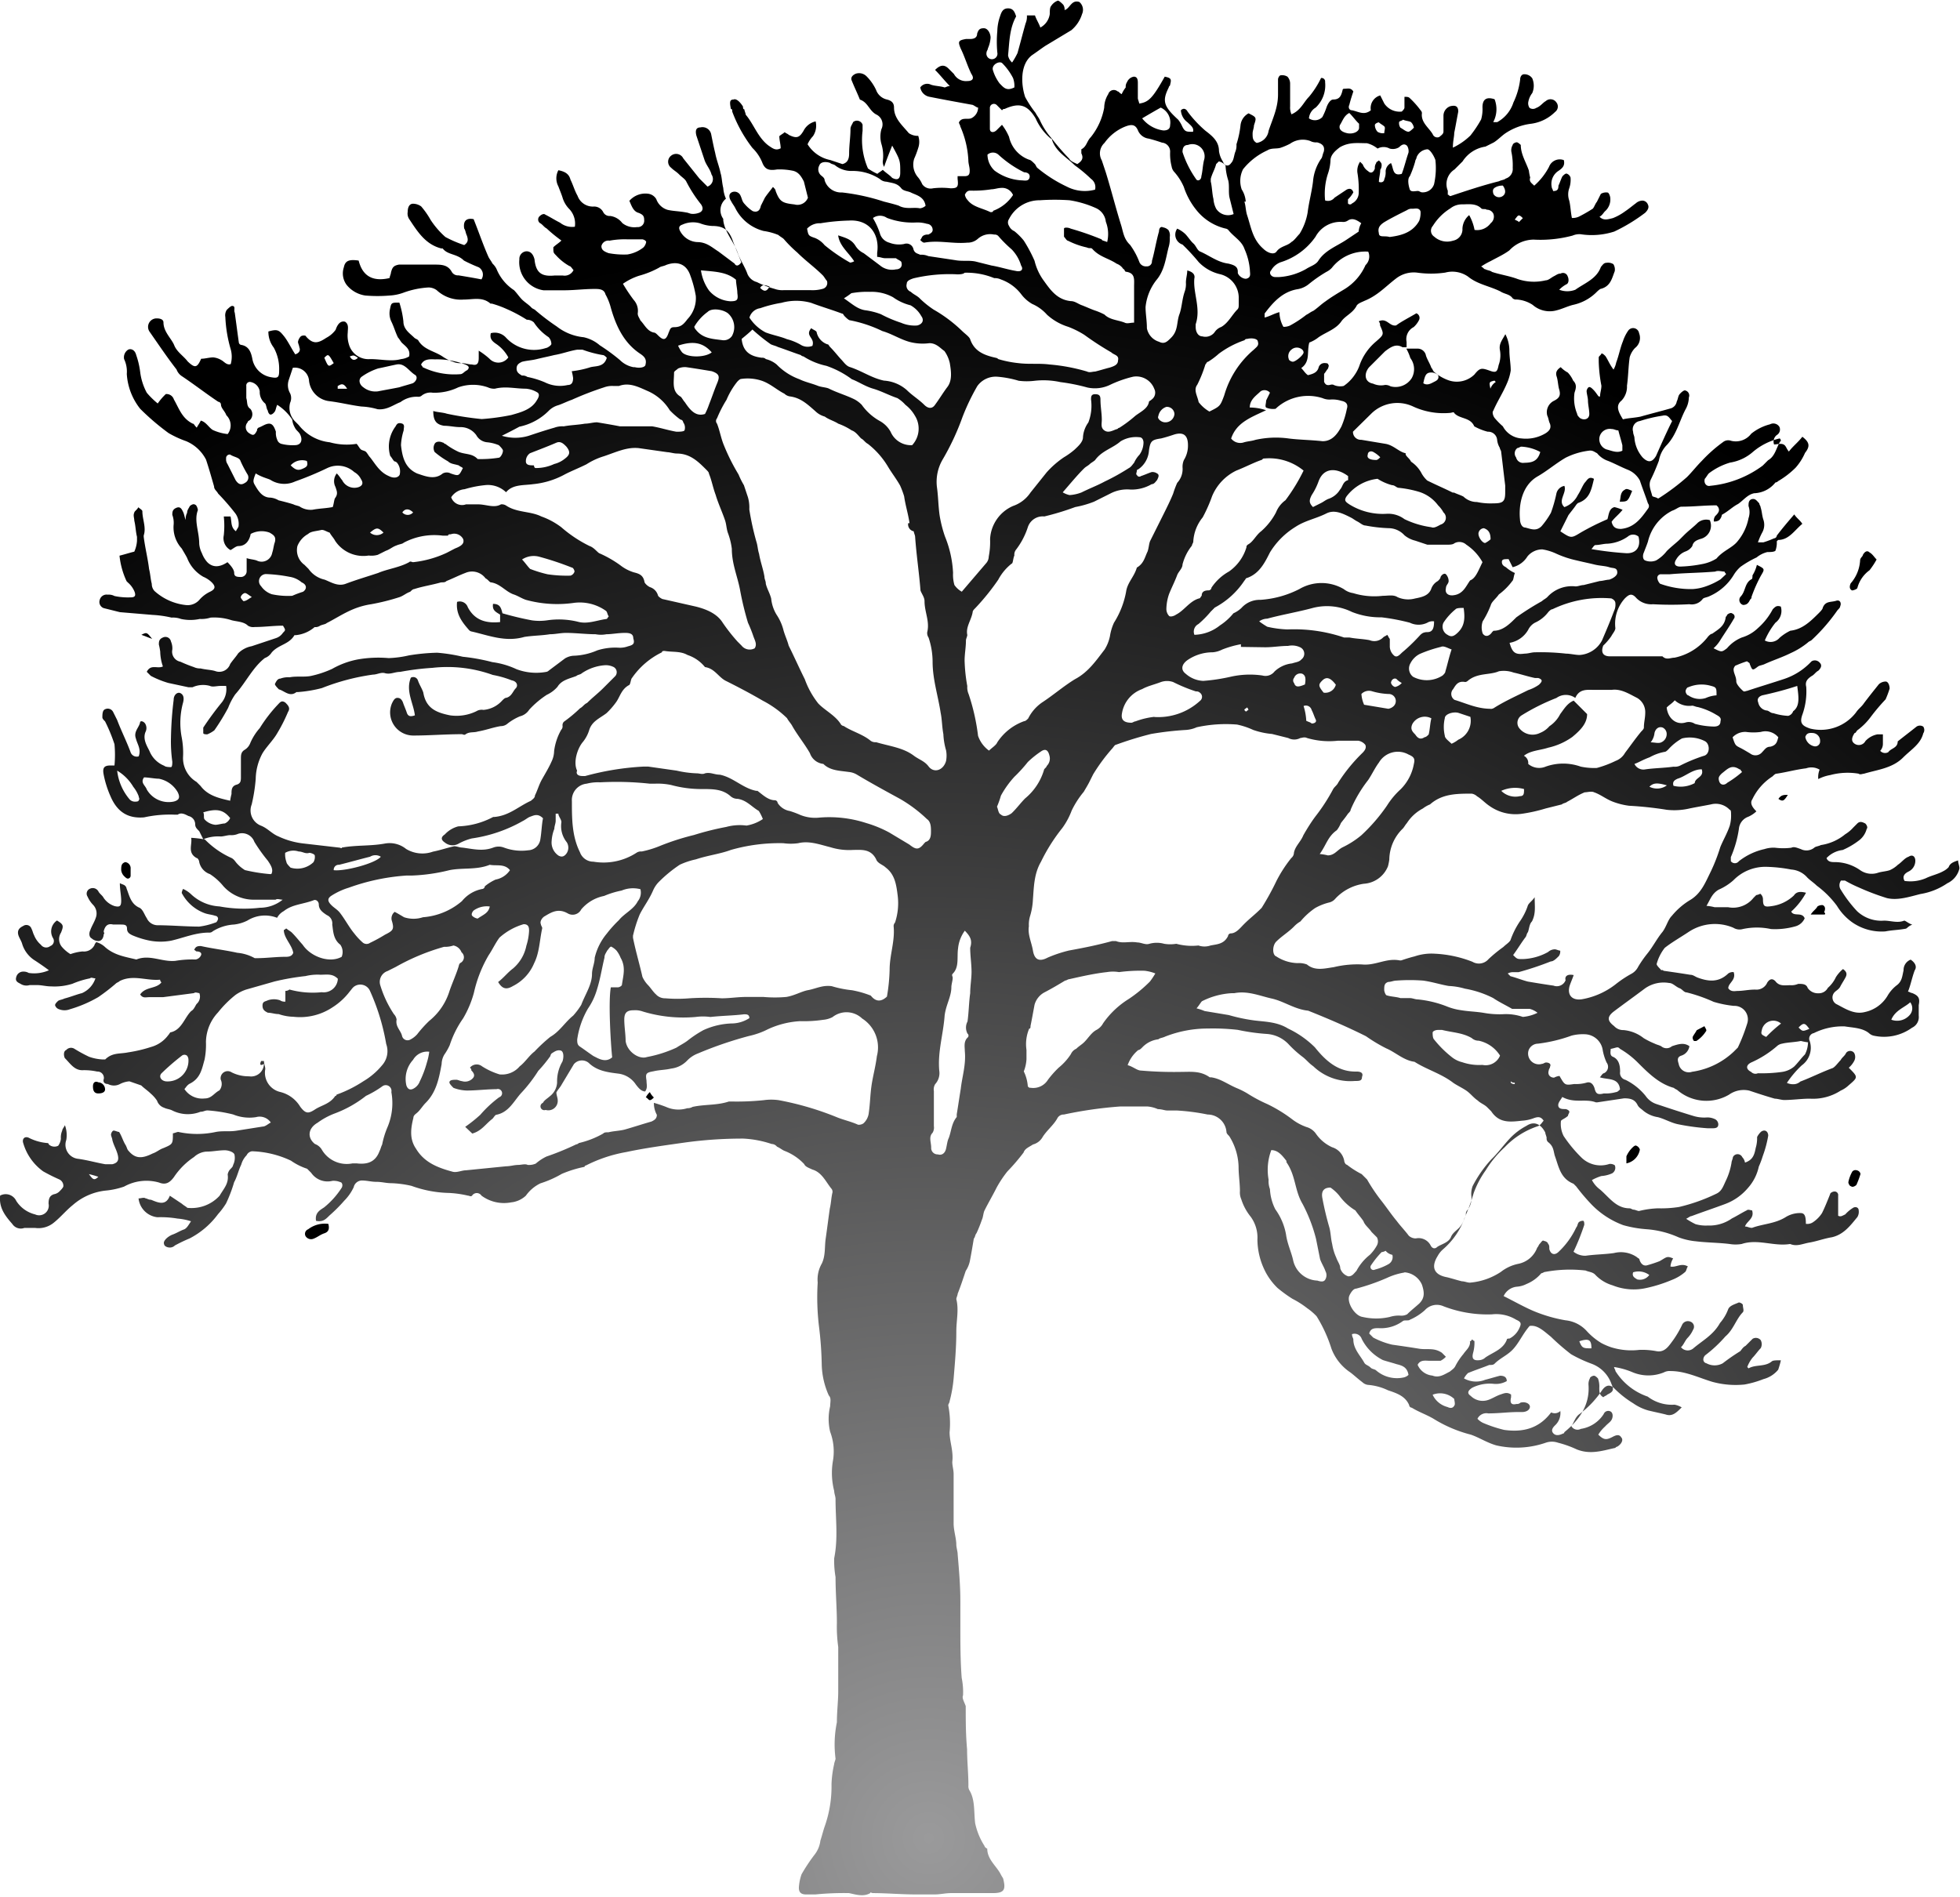 <svg id="Layer_1" data-name="Layer 1" xmlns="http://www.w3.org/2000/svg" xmlns:xlink="http://www.w3.org/1999/xlink" viewBox="0 0 276.85 268.01"><defs><style>.cls-1{fill:url(#radial-gradient);}</style><radialGradient id="radial-gradient" cx="136.9" cy="269.19" r="226.23" gradientUnits="userSpaceOnUse"><stop offset="0" stop-color="#9a9a9b"/><stop offset="1"/></radialGradient></defs><title>Tree-black-gradient</title><path class="cls-1" d="M34.43,128.08l-.57-1.14c-.38-.38-.57-.57-.57-1a1.2,1.2,0,0,0-.95-1.14c-.38-.19-1-.57-1.52-.19h-.38a17,17,0,0,0-4.37.38c-2.28.19-3.8-.76-4.75-3a14.24,14.24,0,0,1-.95-3c-.19-.95,0-1.33.95-1.33h.57a16.21,16.21,0,0,0,0-3,23.18,23.18,0,0,0-1.33-3.23c-.19-.19-.38-.38-.38-.57,0-.38,0-1,.38-1.14a.85.85,0,0,1,1.14.38l.57,1.14c.57,1.52,1.33,3,1.9,4.56a.92.92,0,0,0,1.14.57c.38-1-.19-1.71-.38-2.47-.38-1,.38-1.52.57-2.28,0-.38.57-.19.76.19a1.21,1.21,0,0,1,0,1.14c-.38,1,.19,1.9.57,2.66a3.76,3.76,0,0,0,2.09,2.09c.19.19.76.19.95.19s.19-.57.19-.76a20.65,20.65,0,0,1-.19-3.42,50.07,50.07,0,0,1,.38-5.32c0-.76.57-1.14.95-.95s.57.57.38,1.33a10.87,10.87,0,0,0-.19,4.94,11.68,11.68,0,0,1,.19,2.66,3.91,3.91,0,0,0,1.9,3.61l.57.57c1,1.33,2.47,1.71,4.18,2.09a8.23,8.23,0,0,1,.19-.95c0-.57,0-1.14.76-1.33.57-.19.57-.57.57-1.14v-2.47c0-.57,0-1,.57-1.33a1.9,1.9,0,0,0,.76-.95,7.85,7.85,0,0,1,1.33-2.09,20.74,20.74,0,0,1,2.47-3.23c.38-.38.57-.76,1.14-.38.38.38.76.76.38,1.33a22.68,22.68,0,0,1-1.52,3c-.57,1-1.52,1.9-2.09,2.85a7.86,7.86,0,0,0-.95,3.61,23.76,23.76,0,0,1-.57,3.61,2.31,2.31,0,0,0,1.33,3c.95.38,1.52,1.14,2.47,1.52a11.24,11.24,0,0,0,3.61,1l4.94.57c.19,0,.38.19.38,0,2.09-.38,4-.19,6.08-.57a3.71,3.71,0,0,1,3,.76,4.43,4.43,0,0,0,3.8.38c1-.19,2.09-.57,3-.76.38,0,.76.19,1.14.19,1.52.19,2.85.57,4.37,0a2.1,2.1,0,0,1,1.52,0,7.07,7.07,0,0,0,3.42.38,1.8,1.8,0,0,0,1.71-1.52c.19-1.14.19-2.09.38-3-.76-.76-1.33-.38-1.9-.19-.38.19-.57.38-.95.57a20.39,20.39,0,0,1-7.22,2.47,7.94,7.94,0,0,0-1.9.76,1.71,1.71,0,0,1-1.9-.19q-.85-.57,0-1.14a3.94,3.94,0,0,1,1.9-1.14,11.29,11.29,0,0,0,4.94-1.33h.19c2.09-.19,3.42-1.52,5.13-2.28.19-.19.57-.38.57-.76.38-.76.57-1.52,1-2.28s1-1.71,1.33-2.47a3.58,3.58,0,0,0,.38-1.52,8.14,8.14,0,0,1,1-3,.7.7,0,0,0,.19-.57.7.7,0,0,1,.19-.57,20.12,20.12,0,0,0,2.28-1.9c.38-.19.57-.57,1-.76.76-.76,1.52-1.33,2.28-2.09l1.71-1.71a.84.84,0,0,0-.38-1.33,2.41,2.41,0,0,0-1.14-.19,6.62,6.62,0,0,0-3.23,1.14c-.19.19-.57.19-.76.38-1,.38-2.09.57-2.66,1.52a4.57,4.57,0,0,1-1.52,1.14,13.08,13.08,0,0,0-2.47,2.09,2.2,2.2,0,0,1-1.33.95,7.7,7.7,0,0,0-1.71,1,1.45,1.45,0,0,1-1,.38c-1.14.19-2.09.57-3.23.76-.57.19-1.14,0-1.71.38-.19.19-.38,0-.57,0-2.28,0-4.56.19-6.84.19a3.27,3.27,0,0,1-3-4.56c.19-.38.38-.76.76-.76s.57.19.76.57c.19.57.38.95.57,1.52s.57.57,1.14.38c-.19-1.71-1.33-3.42-.57-5.32a.69.69,0,0,1,1,.38c.19.57.57,1.14.76,1.71.38,2.28,1.9,2.85,3.8,3.23A6.41,6.41,0,0,0,73,110a1.42,1.42,0,0,1,1-.19,4,4,0,0,0,2.66-1.33c.19-.19.38-.38.57-.38.76-.19.95-.95,1.33-1.33s.19-1-.57-1.14a14,14,0,0,0-2.66-.76,18.91,18.91,0,0,0-8.55-1,37.37,37.37,0,0,0-4.56.57c-.76,0-1.33.38-2.09.19-.57-.19-1.14.19-1.71.19a31.1,31.1,0,0,0-7.22,1.9,18.35,18.35,0,0,1-3.42.57h-.19c-.95.76-1.71-.19-2.47-.38-.19-.19-.57-.57-.57-.76.19-.38.38-.76.76-.76a3.23,3.23,0,0,1,1.33-.19c.95-.19,2.09,0,3-.19a14.24,14.24,0,0,0,3-1,11.76,11.76,0,0,1,3.61-1.33,16.87,16.87,0,0,1,4.37-.19,14.67,14.67,0,0,0,2.85-.38,28.35,28.35,0,0,1,4-.38,23.76,23.76,0,0,1,3.61.57,27.26,27.26,0,0,1,4.18.76,11.53,11.53,0,0,1,3.42,1,7.9,7.9,0,0,0,4.18.38.66.66,0,0,0,.38-.19l2.28-1.71a2.7,2.7,0,0,1,1.14-.38,9.08,9.08,0,0,0,3.42-.76,8.37,8.37,0,0,1,3-.38,3.23,3.23,0,0,0,1.33-.19c.76-.19,1-.38.76-1.14,0-.57-.38-.76-1.14-.76-1,0-1.9.19-2.66.19a4.09,4.09,0,0,1-1.52,0c-1.33,0-2.85-.19-4.18-.19-.76,0-1.52.19-2.28.19-1.14.19-2.47.19-3.61.38-2.66.76-4.94-.19-7.41-.76a.66.66,0,0,1-.38-.19c-1-1.14-1.9-2.28-1.71-4a1.2,1.2,0,0,1,1.52.76c1,1.9,2.66,2.28,4.56,2.09V96.35c-.57-.38-1.14-.57-1-1.52,1,0,1.14.57,1.33,1.33a42.74,42.74,0,0,0,4.18,1,7.66,7.66,0,0,0,2.09,0,11.31,11.31,0,0,1,4.37.19c1.33.38,2.66-.19,4-.38.19,0,.19-.19.38-.38-.19-.19-.19-.57-.38-.76a6.37,6.37,0,0,0-4.56-1.14A16.67,16.67,0,0,1,80,94.26c-.57-.19-1.14-.57-1.71-.76-1.14-.38-1.9-1.52-3.23-1.71-.19,0-.38-.38-.76-.57a2.36,2.36,0,0,0-2.85-.76c-1,.38-1.71.76-2.66,1.14-.19.19-.38.19-.76.19-1.33.38-2.66.57-3.8.95-.19,0-.38.19-.57.38-.57.19-.95.57-1.52.76a30.37,30.37,0,0,1-4,1,10.89,10.89,0,0,0-2.66.76c-1.33.57-2.47,1.33-3.61,1.9-.19.19-.57.19-.95.38a1.14,1.14,0,0,1-.76.19,4.77,4.77,0,0,1-2.66,1.14h-.19c-.76,1.33-2.28,1.33-3.23,2.47a1.9,1.9,0,0,1-.95.76c-1.71,1.33-2.66,3.42-4.18,5.13a8.76,8.76,0,0,0-1,1.9A31,31,0,0,1,36,112.69a4.15,4.15,0,0,1-1,.57c-.19,0-.57,0-.57-.19v-.76a43.83,43.83,0,0,1,2.66-3.61,3,3,0,0,0,.57-2.28H36.9c-.57,0-1.14.19-1.52,0a3.61,3.61,0,0,0-2.47.19h-.57L29.49,106a13.19,13.19,0,0,1-2.47-1l-.57-.57c.57-1.14,1.52-.38,2.28-.76a6.83,6.83,0,0,1-.38-2.09,8.23,8.23,0,0,0-.19-1c0-.38,0-.76.57-1a.8.8,0,0,1,1.14.57,2.41,2.41,0,0,1,.19,1.14A1.44,1.44,0,0,0,31.2,103a19.71,19.71,0,0,0,1.9.76,2.07,2.07,0,0,0,.95.19c.76.19,1.52.19,2.09.38a1.62,1.62,0,0,0,2.09-1c.38-.57.76-.95,1.14-1.52a3.62,3.62,0,0,1,1.9-1l3.42-1.14a1.9,1.9,0,0,0,1-.76c.38-.38.38-.38,0-1-1.33,0-2.66.19-4,.19a1.42,1.42,0,0,1-.95-.19c-.57-.57-1.52-.57-2.28-.76a7.88,7.88,0,0,0-3-.38,4.18,4.18,0,0,1-1.52.19,6.26,6.26,0,0,1-2.66,0,3.23,3.23,0,0,0-1.33-.19,14.9,14.9,0,0,0-2.66-.38L22.65,96l-2.28-.57a.92.92,0,0,1-.57-1.14,1,1,0,0,1,1.14-.76,1.71,1.71,0,0,1,.95.19,9.25,9.25,0,0,0,2.28.19c.57,0,.76-.19.57-.76a3.41,3.41,0,0,0-.95-1.33l-.19-.19a11.24,11.24,0,0,1-1-3.61c.76-.19,1.33-.38,2.09-.57a4.47,4.47,0,0,0,.38-1.52v-.57c-.19-.76-.19-1.52-.38-2.28,0-.38-.19-.76,0-1.14,0-.19.38-.38.57-.76.19.19.57.38.57.57,0,1.14.57,2.28.19,3.42v.19c.19,1.52.57,3,.76,4.56.19.76.19,1.33.38,2.09a1.45,1.45,0,0,0,.38,1A7.85,7.85,0,0,0,32,95a2.2,2.2,0,0,0,1.9-.76,4.57,4.57,0,0,1,1.52-1.14c.76-.38.76-.76.19-1.33A4,4,0,0,0,34.43,91a5.24,5.24,0,0,1-2.28-2.66c-.19-.38-.57-1-.76-1.33a4.43,4.43,0,0,1-1.14-3.42,3.23,3.23,0,0,0-.19-1.33c0-.38,0-.76.57-1s.76.19.95.57.19.76.38,1.14a1.71,1.71,0,0,1,.19-1c0-.38.19-.57.38-.95.19-.19.57-.38.76-.19.19,0,.38.57.38.76-.57,1.52.19,3,.19,4.75a3.52,3.52,0,0,0,.38,1.33A4,4,0,0,0,35,88.94q1.14,1.14,2.85,0c.38.38.95,1,.95,1.52s.38.57,1,.57a.82.82,0,0,0,.76-.76v-1.9c.57.19,1.14.19,1.52.38a1.52,1.52,0,0,0,2.09-1.14c.19-.57.19-1,.38-1.52.19-.76-.19-1-.76-1.33a3.27,3.27,0,0,0-2.66.19c-.19,1-.76,1.71-1.71,1.71-.38,0-.76.38-1.14.57a1.91,1.91,0,0,1-.95-2.09,12.45,12.45,0,0,0,0-2.66h.95c.19.76,0,1.52.76,2.09.19-.38.38-.57.38-.76A2.55,2.55,0,0,0,39,82.1a33,33,0,0,0-2.47-2.85c-.19-.38-.57-.57-.57-1-.38-1.33-.76-2.66-1.14-3.8A5.59,5.59,0,0,0,32,71.84a14.32,14.32,0,0,1-2.47-1.14,34.41,34.41,0,0,1-4-3.42,8.76,8.76,0,0,1-1.9-4.94,4.09,4.09,0,0,0-.38-2.09,1.28,1.28,0,0,1,.57-1.33c.38-.19.95,0,1.14.76a11.6,11.6,0,0,1,.57,2.47A8.41,8.41,0,0,0,26.45,65,11.46,11.46,0,0,0,28,66.52a8.26,8.26,0,0,1,1.14-1.33,1.09,1.09,0,0,1,1.14.76c.76,1.33,1.14,2.66,2.66,3.42.19,0,.19.19.57.57.19-.38.38-.57.57-1,.76.19,1.14,1,1.71,1.33a6.73,6.73,0,0,0,2.09.57,2,2,0,0,0-.19-2.66c-.19-.57-.76-1-.76-1.52a.41.41,0,0,0-.38-.38c-1.71-1.14-3.42-2.47-5.13-3.61a1.9,1.9,0,0,1-.76-.95c-1.33-1.71-2.47-3.42-3.8-5.32a1.2,1.2,0,0,1,1-1.9c.57,0,.95.19.95.57,0,1.33,1.14,2.28,1.52,3.23s1.33,1.52,1.9,2.28c1,.95,1.33.95,1.9-.38.57,0,1.14-.19,1.71-.19a2.7,2.7,0,0,1,1.14.38c.38.19.76.76,1.33.57a3.9,3.9,0,0,0,0-2.09,19.07,19.07,0,0,1-.76-4.56,1.42,1.42,0,0,1,.19-1c.19-.19.57-.57.76-.57.57,0,.19.57.38.95.19,1.33.38,2.85.57,4.18a.41.41,0,0,0,.38.38c1,.19,1.33.95,1.52,1.9a3.22,3.22,0,0,0,2.66,2.66c1,.19,1.14,0,1.14-.95a6.24,6.24,0,0,0-.76-3.23,3.65,3.65,0,0,1-.76-2.28c1.33-.38,1.52-.19,2.28.76.57.76,1,1.71,1.52,2.47.57-.19.76-.57.57-1,0-.19-.19-.57-.19-.76a1.44,1.44,0,0,1,.38-.76c.19-.19.76-.19.76,0,1,1.14,1.71.95,2.85.19a3.87,3.87,0,0,0,1.33-1.14c.19-.57.57-1.33,1.33-1.14.57.38.38,1,.38,1.52A4.18,4.18,0,0,0,55,58.16a2.87,2.87,0,0,0,3,2.09c1.52,0,3,.38,4.37,0a2.7,2.7,0,0,0,1.14-.38c.19-.95-.38-1.33-1-1.9-.19-.19-.38-.57-.57-.76-.38-.76-.57-1.52-.95-2.28a2.68,2.68,0,0,1-.19-1.71c.19-.95.19-.95,1.33-.95a13.31,13.31,0,0,1,.57,2.66c0,1.14.95,1.71,1.52,2.28.19.19.38.19.57.38.76,1.33,2.28,1.52,3.42,2.28a5.69,5.69,0,0,0,1.52.76,2.41,2.41,0,0,0,1.14.19c.57,0,1,.19,1.52.19.76.19.95-.19.95-.95v-1a10.54,10.54,0,0,1,1.52,1.14,1.71,1.71,0,0,0,2.66-.19,5.39,5.39,0,0,0-1.71-1.9c-.57-.38-.95-.76-.76-1.52a2.14,2.14,0,0,1,2.09.57,5.38,5.38,0,0,0,5.7,1.52c.19,0,.76-.38.76-.57a1.45,1.45,0,0,0-.38-.95,7.29,7.29,0,0,1-2.09-2.09,1.45,1.45,0,0,0-1-.38,20.77,20.77,0,0,0-2.85-1.52,14.43,14.43,0,0,0-2.09-.76h-.19c-1.14-1-2.47-.57-3.8-.57a5,5,0,0,1-3.8-1.33,2,2,0,0,0-1.14-.38,12.27,12.27,0,0,0-3.61.76,6.75,6.75,0,0,1-1.9.38,20.56,20.56,0,0,1-3.42,0,4.16,4.16,0,0,1-2.66-1.52,2.71,2.71,0,0,1-.38-2.47c.19-.95.76-1.14,2.09-.95.57,2.28,2.09,3,4.37,2.47,0-.19.19-.57.19-.76.19-.76.38-1,1.14-1.14h4.94c1,0,1.9,0,2.47.95a1,1,0,0,0,1,.57c1.14.19,2.28.38,3.23.57a1.2,1.2,0,0,0-.38-1.71,22.29,22.29,0,0,1-2.09-.95c-1-1-2.28-.76-3-1.71h-.19c-2.28-.57-3.42-2.47-4.56-4.18a1.42,1.42,0,0,1-.19-1c0-.57.19-1.14.76-1.14a2,2,0,0,1,1.14.38,11.53,11.53,0,0,1,1.33,1.9A11.93,11.93,0,0,0,68.63,43a16,16,0,0,0,2.66,1.14c.57-.38.57-.76.38-1.33-.19-.38-.19-.76-.38-1-.19-1.14.38-1.52,1.33-1.33.76,1.9,1.33,3.61,2.09,5.32.19.38.38.57.57.95a2.62,2.62,0,0,1,.57.76,6.53,6.53,0,0,0,2.47,3c.38.38.76.95,1.14,1.33s1,.76,1.33,1.14c.19.19.38.19.57.38a31.68,31.68,0,0,0,3,2.28,7.34,7.34,0,0,0,3.8,1.52,5.18,5.18,0,0,1,2.28,1.14,27.19,27.19,0,0,1,2.85,2.09,3.62,3.62,0,0,0,1.9,1h.19c.76.19,1.52,0,1.52-.38.19-.76-.19-1.14-.76-1.52C93.9,58,92.76,55.69,92,53a7.94,7.94,0,0,0-.76-1.9c-.19-.76-.95-.76-1.52-.76-1.52,0-2.85.19-4.37.19H82.5a4,4,0,0,1-3.42-4.37,1.07,1.07,0,0,1,1-1.14q.85,0,1.14,1.14c.19,1.9,1,2.47,2.85,2.28h1.14a1.4,1.4,0,0,0,1.52-.76c-.19-.19-.38-.57-.57-.57a7.44,7.44,0,0,1-1.9-1.52c-.38-.38-.38-.38-.38-1.14.38-.38.76-.57,1.14-.95a20.19,20.19,0,0,1-2.09-1.71c-.38-.19-.57-.57-.95-.76a.63.63,0,0,1,0-1c.19-.19.57-.38.76-.19.76.38,1.33.76,2.09,1.14a2.72,2.72,0,0,0,2.09.57,3,3,0,0,0-.76-2.47,3.88,3.88,0,0,1-1-1.71c-.19-.57-.38-1-.57-1.52a2.42,2.42,0,0,1,0-2.28c1,.19,1.52.57,1.71,1.33.38.76.57,1.52,1,2.28a2.29,2.29,0,0,0,2.28,1.52,1.43,1.43,0,0,1,1.33.76,1,1,0,0,0,1,.57,2.56,2.56,0,0,1,1.71,1,2.72,2.72,0,0,0,2.09.57.9.9,0,0,0,1-1c0-.57-.19-.76-.76-1-.76-.19-1-.95-1.33-1.71a3,3,0,0,1,2.66-1,1.56,1.56,0,0,1,1.14.76A2.42,2.42,0,0,0,100,39.16c.76.19,1.71.19,2.66.38.19,0,.57.19.76.19a2.41,2.41,0,0,0,1.14-.19c.38-.19.57-.57.19-1.14a18.83,18.83,0,0,1-2.09-3.23c-.19-.38-.57-.57-1-1s-.76-.57-1.14-.95a1.07,1.07,0,0,1,0-1.71,1.12,1.12,0,0,1,1.71.38l2.28,2.85,1.14,1.14a1.13,1.13,0,0,0,.57-1.71c-.19-.76-.76-1.33-1-2.09l-1.14-3.42q-.28-1.14.57-1.14a1.25,1.25,0,0,1,1.52.95c.19.95.38,1.9.57,2.66.19,1,.57,1.9.76,2.85.19.57.19,1.33.38,2.09a4.47,4.47,0,0,0,.38,1.52,2.09,2.09,0,0,0-.38,2.85v.19c.19,1.71,1.52,3,2.09,4.75.38,1,1,1.9,1.33,2.85a2,2,0,0,0,1.33,1.14,13.19,13.19,0,0,0,2.47.95,3.23,3.23,0,0,0,1.33.19h3.8a5.26,5.26,0,0,0,1.71-.19.85.85,0,0,0,.57-1.14c-.19-.19-.38-.57-.57-.76-1.14-1.14-2.47-2.09-3.61-3.23a17.91,17.91,0,0,1-1.9-1.9c-.19-.19-.57-.38-.76-.57a8.57,8.57,0,0,0-2.09-.57,6.2,6.2,0,0,1-4-3.23c-.19-.38-.38-.57-.57-.95-.38-.57-.38-1.14.19-1.33a.92.92,0,0,1,1.14.57c.19.38.19.76.57,1.14a5,5,0,0,0,1.14,1c.57.19,1,0,1.14-.76l.57-1.14c.38-.57.76-1,1.14-1.52.19.19.38.38.38.57.57,1.52.95,1.71,2.66,1.9a1.57,1.57,0,0,0,1.9-.95l-.57-2.28c-.38-.76-.76-1.33-1.52-1.52a9.25,9.25,0,0,0-2.28-.19c-1.14.19-1.71,0-2.09-1A6,6,0,0,0,112,30.42a19.55,19.55,0,0,1-2.85-5.13c0-.19,0-.38-.19-.38-.19-.95-.19-1.33.38-1.33.38-.19.95.38,1.33,1,0,.19,0,.38.19.38,0,.19.19.57.19.76,1.14,1.33,1.71,3.23,3.23,4.37.57.38,1,.76,1.71.38,0-.57-.19-1.14-.19-1.71.19-.19.57-.38.76-.57.19.19.38.19.57.38,1.14.57,1.52.38,2.09-.57a2.52,2.52,0,0,1,1.71-1.33,2.64,2.64,0,0,1-.38,2.09,4,4,0,0,0-.76,1.14A4.92,4.92,0,0,0,123,32.13l1.71.57c.76-.19.95-.76.95-1.52,0-1.14.19-2.28.19-3.42,0-.38.19-.57.38-1a.84.84,0,0,1,1.33.38V28a10.13,10.13,0,0,0,.76,5.32,8.26,8.26,0,0,0,1.33.76c.19-.19.57-.38.76-.57.38.38,1,.76,1.33,1.14.76.38,1.14.19,1.14-.76,0-1.71,0-1.71-1.14-3.8-.38.95-.76,1.9-1.14,3a1.44,1.44,0,0,1-.19-.76,5.66,5.66,0,0,0-.19-2.47,3.89,3.89,0,0,1,0-2.09,1.54,1.54,0,0,0-.76-2.09c-1-.57-1.14-1.71-2.28-2.09-.38-.95-.76-1.71-1.14-2.66-.19-.38,0-.76.57-1a1.48,1.48,0,0,1,1.52.38,6.82,6.82,0,0,1,1.33,1.9A2.13,2.13,0,0,0,131,23.58c.76.19,1,.57,1,1.14,0,1.52,1.14,2.47,2.09,3.61a2.21,2.21,0,0,0,1.33.38,2.64,2.64,0,0,1,0,1.71,13.09,13.09,0,0,1-.57,1.52,2.73,2.73,0,0,0,.57,2.66,4.15,4.15,0,0,1,.57.95,1.44,1.44,0,0,0,1.52.57,10.74,10.74,0,0,1,2.47,0c1,0,1.14-.19,1-1.33v-.38h.95c.57,0,.76-.19.76-.76s-.19-.95-.19-1.52a13.4,13.4,0,0,0-1.14-4.75c0-.19-.19-.38-.19-.57.38-.76,1.14-.38,1.71-.57a1.69,1.69,0,0,0,1-1.52c-.19,0-.38-.19-.76-.38-2.09-.38-4.18-.76-6.08-1.14a1.61,1.61,0,0,1-1.33-1.33,1.19,1.19,0,0,1,1.52-.38c.57.19,1.33.19,1.9.38.19,0,.38-.19.76-.19-.76-.76-1.33-1.52-2.09-2.28.76-.76,1.33-.76,1.9-.19l.76.76a1.93,1.93,0,0,0,1.9,1c.76,0,1-.38.57-1-.57-1.14-.95-2.47-1.52-3.61-.38-.95-.38-1.14.76-1.33h.57c.57,0,1-.19,1-.76.19-.57.38-.76.95-.76s.95.76.95,1.33a4.47,4.47,0,0,1-.38,1.52c0,.19-.19.38-.19.57a.78.78,0,1,0,1.52,0,16.21,16.21,0,0,1,0-3,6.83,6.83,0,0,1,.38-2.09c.19-.57.38-1.14,1.14-1.14s.95.57,1.14,1.14c-.95,1.71-.95,3.61-1.14,5.51a1.74,1.74,0,0,0,.57,1,10.9,10.9,0,0,0,.76-1.33c.38-1.33.76-2.85,1.14-4.18a2.41,2.41,0,0,0,.19-1.14h1.14c.19.57.57,1.14.76,1.71a2.57,2.57,0,0,0,1.33-1.9c0-.38,0-.95.19-1.14a1.9,1.9,0,0,1,.95-.76c.19,0,.57.38.76.57a1.14,1.14,0,0,1,.19.76c.76-.19.95-1.52,2.09-1.14a1.45,1.45,0,0,1,.38,1.71,4.84,4.84,0,0,1-1.52,2.28L153.37,16c-.57.38-1.33.95-1.9,1.33-1.71,1.33-1.52,4.18-.95,5.89A15.85,15.85,0,0,0,152,25.48c.19.38.38.57.57.95a10.46,10.46,0,0,0,1.71,2.66,33,33,0,0,0,2.47,2.85c.19.38.76.57,1.14.76.57-.38.95-.76.57-1.52v-.57c.76-.38.76-1.14,1.33-1.71a9.26,9.26,0,0,0,1.9-4.18,3.67,3.67,0,0,1,.57-1.9.82.82,0,0,1,1.33-.38c.19,0,.19.19.57.38a4.15,4.15,0,0,1,.57-.95,1.14,1.14,0,0,1,.19-.76,1.26,1.26,0,0,1,.95-.76c.57,0,.57.57.57.95v2.09c0,.19.19.57.19.76,1.33-.19,1.9-.76,3.61-3.8.95.19.95.38.76,1.14,0,.19-.19.19-.19.38-.95,1.9-.76,2.66,1.33,4.56a4.15,4.15,0,0,1,.57.95c.38.76.57.76,1.52.76.19-.57-.38-.95-.76-1.33a2.27,2.27,0,0,1-.95-1.71c.38-.38.76-.19.95.19A16.41,16.41,0,0,0,176,28c1,.76,1.9,1.52,1.9,2.85a3.63,3.63,0,0,0,.57,1.52c.19.57.76.76,1.14.19.38-.38.38-.95.57-1.52a2.41,2.41,0,0,0,.19-1.14,13.31,13.31,0,0,0,.57-2.66,2.18,2.18,0,0,1,1.14-1.71c1.14.57,1.14.57.76,1.71,0,.38-.19.76-.19,1.14,0,.57,0,1,.57,1.33A2,2,0,0,0,184.91,28c.57-1.71,1.33-3.23,1.33-5.13V20.73c0-.19.19-.57.38-.57a1.42,1.42,0,0,1,.95.19,1.45,1.45,0,0,1,.38.95v3.23a2.41,2.41,0,0,0,.19,1.14c1.33-.57,1.71-1.71,2.47-2.47a12.74,12.74,0,0,0,1.71-2.66.5.5,0,0,1,.57.57,4.33,4.33,0,0,1-1.33,3.61,1.94,1.94,0,0,0-.95,1.52,1.46,1.46,0,0,0,1.9-.19,9.26,9.26,0,0,0,.57-1.33c.19-.57.57-1.14.95-1.14.95,0,1.14-.57,1.33-1.33a.19.19,0,0,1,.19-.19c.57,0,.95-.19,1.33.38-.19.57-.38,1.14-.57,1.9-.19.38,0,.76.38.76.95.19,1.71.76,2.66,0A1.85,1.85,0,0,1,200.68,23l.57,1.14a2.61,2.61,0,0,0,2.47,1.14c.19-.19.38-.38.38-.57V23.2c.38,0,.57,0,.76.19a12.29,12.29,0,0,1,1.52,1.71.66.66,0,0,1,.19.38c-.19,1.33,1,2.09,1.52,3a.69.69,0,0,0,.95.38c.19-.19.57-.38.57-.76V25.86a1.43,1.43,0,0,1,.95-1.33c.76-.19,1.14,0,1.14.76-.19.95-.38,2.09-.57,3,0,.57-.19,1.14-.19,2.09a9.21,9.21,0,0,0,2.47-1.71,15.85,15.85,0,0,0,1.52-2.28,5.26,5.26,0,0,0,.19-1.71q0-1.71,1.71-1.14a3.89,3.89,0,0,1-.19,3.23h.57A4.85,4.85,0,0,0,219.49,24a10.43,10.43,0,0,0,.95-3.23c0-.38.19-.76.57-.76a1.35,1.35,0,0,1,1.14.57,2.66,2.66,0,0,1,0,2.09,2.84,2.84,0,0,0-.57,1.33,1.14,1.14,0,0,0,.19.76.85.85,0,0,0,.95,0c.57-.19.95-.76,1.33-.95a1,1,0,0,1,1.52.19.94.94,0,0,1-.19,1.33A5.89,5.89,0,0,1,222,27a8.33,8.33,0,0,0-3.61,1.33c-.57.38-1.14,1-1.71,1.33l-1.14.57a4.66,4.66,0,0,0-3.23,2.09l-1.14,1.14a2.45,2.45,0,0,0-.95,3v.57c.19,0,.19.19.38.19,2.28-.76,4.56-1.52,6.84-2.09.38-.19.76-.19.95-.38a1.42,1.42,0,0,0,1-1.52,9.25,9.25,0,0,0-.19-2.28,1.42,1.42,0,0,1,.19-.95c0-.19.38-.38.57-.38s.57.38.57.38c0,1.33.76,2.47,1.14,3.61a8.23,8.23,0,0,0,.19,1c-.19.57.19.76.57,1.14a9.24,9.24,0,0,0,2.09-2.66,1.62,1.62,0,0,1,2.09-.95c.19.76-.19,1.14-.76,1.52a2.18,2.18,0,0,0-.95,2.28c0,.19.19.38.19.57.57,0,.76-.19.76-.76.19-.38.38-1,.57-1.33.19-.19.38-.38.57-.38a.86.86,0,0,1,.57.57,3.7,3.7,0,0,1-.19,1.52,2.64,2.64,0,0,0,0,1.71c.19.76.19,1.52.38,2.47a2.07,2.07,0,0,0,1-.19A20.72,20.72,0,0,0,230.7,39c.19-.19.38-.76.57-.95l.57-1.14a1.42,1.42,0,0,1,.95-.19c.19,0,.38.57.38.76a2.2,2.2,0,0,1-.76,1.9c-.19.19-.38.57-.76.76.57.57,1.14.38,1.9.19a7.7,7.7,0,0,0,1.71-.95c.57-.38,1-.76,1.52-1.14a1.45,1.45,0,0,1,.95-.38.85.85,0,0,1,.76.57c.19.38,0,.76-.38,1.14a24.28,24.28,0,0,1-4.37,2.66,10.32,10.32,0,0,1-4.75.38,2.41,2.41,0,0,0-1.14.19,17.54,17.54,0,0,1-5.51.57,4.76,4.76,0,0,0-3.42,1.52c-.76.57-1.71,1-2.66,1.52a10.9,10.9,0,0,0-1.33.76c.38.19.38.38.57.38.38.19.76.19.95.38,1.14.38,2.47.57,3.61,1a7.15,7.15,0,0,0,4,.19c.38,0,.76-.38,1.14-.57s.57-.38.95-.38a.69.69,0,0,1,1,.38c.19.38.19,1-.19,1.14a4.14,4.14,0,0,0-1,.76,3.14,3.14,0,0,0,2.28,0c1.33-.95,3-1.52,3.61-3.23.19-.19.38-.57.76-.57a1.42,1.42,0,0,1,1,.19,1.42,1.42,0,0,1,.19,1c-.38.95-.57,2.09-1.9,2.47-.19,0-.57.38-.76.57a6.66,6.66,0,0,1-3.23,1.71c-.76.19-1.52.57-2.28.76a3.64,3.64,0,0,1-3.42-.76,4.66,4.66,0,0,0-2.28-.76.7.7,0,0,1-.57-.19c-.38-.57-1.14-.57-1.71-.95-1.52-.76-3.23-1-4.56-2.09a3.88,3.88,0,0,0-3.23-.57,14,14,0,0,1-4,0,4.08,4.08,0,0,0-2.85.76c-1.52,1.14-2.66,2.47-4.56,3.23-.38.19-1,.38-1.14.76-.57,1-1.52,1.33-2.09,2.09-.76,1.14-2.09,1.52-3.23,2.28a4.76,4.76,0,0,1-1.33.76c-.38,1.33.19,2.66-1.14,3.61.38.38.57.76.95,1,.76-.19,1.33-.38,1.52-1.14a.85.85,0,0,1,.76-.57c.19,0,.57,0,.57.19.19.19,0,.38,0,.57-.19.19-.38.57-.57.76v1.14c.19.38.38.57,1,.38H194a2.25,2.25,0,0,0,1.52.19,5.78,5.78,0,0,0,1.52-1.52,5.69,5.69,0,0,0,.76-1.52,7.74,7.74,0,0,1,2.28-3.23c1.14-1,1.14-1,.57-2.28a.7.7,0,0,0-.19-.57c1.14-.57,1.52.76,2.47.57.76-.57,1.9-1.14,2.85-1.71a.69.69,0,0,1,.38.95,3.34,3.34,0,0,1-.76,1,1.91,1.91,0,0,0-1,2.09v.76h-.57c-.95-.57-1.71,0-2.47.57l-2.28,2.28c-.76.95-.57,2.09.57,2.28a2.68,2.68,0,0,0,1.71.19,1.44,1.44,0,0,1,.76.19,2.7,2.7,0,0,0,3-1.14,2.6,2.6,0,0,0-.19-2.85,6.9,6.9,0,0,0-.57-1.33H206a1.2,1.2,0,0,1,1.14,1c.19.57.57,1.14.76,1.71.19.19.19.38.38.57a6.32,6.32,0,0,0,1.9,1.14,3.56,3.56,0,0,0,3.8-.76c.76-.95,1-.95,2.09-.57,1,.38,1.14.19,1.33-.76a4,4,0,0,0,.19-2.09c-.19-.95.38-1.52.76-2.28a5.06,5.06,0,0,1,.57,2.28c0,1,.19,1.9.19,2.85a7.24,7.24,0,0,1-.57,1.9c-.57,1.33-1.33,2.47-1.9,3.8-.19.19,0,.76.19,1A10.54,10.54,0,0,0,218,69.75a3.22,3.22,0,0,0,2.66,1.71,5.37,5.37,0,0,0,3.42-.76c.57-.38.76-.76.57-1.33-.19-.38-.19-.76-.38-1.14a1.8,1.8,0,0,1,.95-2.09c.76-.38.95-.76.76-1.52-.19-.57-.19-1.33-.38-1.9s0-.95.57-1.33a4.14,4.14,0,0,0,1,.76,4,4,0,0,1,.76,1.14c.57.57.38,1.14.19,1.71a5.64,5.64,0,0,0,.38,3c0,.19.19.38.38.57.57.38,1.33.19,1.33-.57,0-.57-.19-1.33-.19-1.9,0-.38-.19-1-.19-1.33,0-.19.19-.57.38-.57s.38.19.57.38c.38.38.57.76.76.95h.19c0-.57.19-.95.19-1.52a20.94,20.94,0,0,1-.38-3.42v-.57c0-.19.38-.38.38-.57.19,0,.38.19.57.38.38.57.57,1.14,1.14,1.9a3.21,3.21,0,0,0,.38-1c.38-1,.57-2.09.95-3a5.69,5.69,0,0,1,.76-1.52.85.85,0,0,1,1.52.38,1.8,1.8,0,0,1-.57,2.09,3.06,3.06,0,0,0-.76,1.33c-.19,1.33-.19,2.66-.38,4a2.86,2.86,0,0,1-.76,2.09c-.95.76-.38,1.71.19,2.66.76-.19,1.52-.19,2.47-.38,1.33-.38,2.85-.76,4.18-1.14a1.22,1.22,0,0,0,.95-1c.19-.38.19-.76.38-1s.57-.57.76-.57a.73.73,0,0,1,.57,1,3.58,3.58,0,0,1-.38,1.52c-.95,1.71-1.33,3.8-2.85,5.32a4.22,4.22,0,0,0-1,2.09c-.38,1-.76,1.9-1.14,2.66s0,1.52.19,2.28c0,.19.57.19.76.38H240a31.55,31.55,0,0,0,4-3c.76-.76,1.33-1.52,2.09-2.28a20.34,20.34,0,0,1,3-2.66,1.17,1.17,0,0,1,1.14-.19,2.73,2.73,0,0,0,2.85-1,7,7,0,0,1,2.66-1.33,1,1,0,0,1,1.33.38.91.91,0,0,1-.38,1.14,1.17,1.17,0,0,0-.38,1.33c.38,0,.95-.19,1.33,0s.38.57.76,1c.57-.76,1.33-1.33,1.9-2.09,1,.76,1.14,1.33.38,2.28a7.85,7.85,0,0,1-1.33,2.09,12.2,12.2,0,0,1-2.47,1.9.59.59,0,0,1-.38.19,4,4,0,0,1-3,1.52c-.95.19-1.52,1-2.28,1.52-.76.38-1.33,1-2.28,1.52a1.44,1.44,0,0,1-.38.76,1.14,1.14,0,0,1-.76.19,1.14,1.14,0,0,1,.19-.76c.38-.38.76-.76.38-1.33l-.19-.19c-1.71,0-3.23.19-4.94.19-.38,0-.76.38-1.33.57a6.59,6.59,0,0,0-3.42,4.37c-.19.57-.38,1-.57,1.52-.19.38-.19,1,.19,1.14a2.1,2.1,0,0,0,1.52,0,5.12,5.12,0,0,0,1.52-1.33c.57-.57,1.14-1,1.71-1.52l.76-.76c.57-.57,1.33-1.14,1.9-1.71a1.82,1.82,0,0,1,1.71-.38,1.93,1.93,0,0,1-1.33,2.66c-.57.19-1,.38-1.14,1a1.9,1.9,0,0,1-.95.76,2.55,2.55,0,0,0-1.33,1.14c-.38.57-.19,1,.57,1a18.72,18.72,0,0,0,3.23-.38,5.69,5.69,0,0,0,1.9-.76c.95-1.14,2.28-1.52,3-2.47a7.23,7.23,0,0,0,1.52-3.23,2.64,2.64,0,0,0,0-1.71c0-.38,0-.76.38-.95.57-.19.76.19,1.14.57,0,.19.19.38.19.57.19.57.19,1.14.38,1.71a2.25,2.25,0,0,1-.19,1.9,9.26,9.26,0,0,0-.57,1.33h.76a13.09,13.09,0,0,0,1.52-.57.41.41,0,0,0,.38-.38c.76-1,1.52-1.9,2.47-3,.38.57.76.76,1.14,1.33-1.14.95-1.9,2.28-3.42,2.28l-.19.19a3.23,3.23,0,0,1-.19,1.33c-.19.19-.76.19-1.14.19a3.82,3.82,0,0,0-1.52.76,14.17,14.17,0,0,0-2.28,1.33,5,5,0,0,0-.95,1.14,7.55,7.55,0,0,1-3.42,3c-.38.19-.76.19-.95.38a1.94,1.94,0,0,1-1.9.76,46.21,46.21,0,0,1-5.13,0,2.92,2.92,0,0,1-2.47-1c-.57-.57-.95-.38-1.52.19a5.32,5.32,0,0,0-1.33,4.18c0,.38-.38.76-.57,1.14a8.26,8.26,0,0,1-1.14,1.33c-.38,1,0,1.52.95,1.52h7.41c.57.57,1.14.19,1.71.19a8,8,0,0,0,4.75-3c.19-.19.38-.38.57-.38.76-.57,1.71-1,1.9-2.28,0-.19.19-.19.19-.38.19-.19.57-.38.76-.19a.47.47,0,0,1,.19.76c-.57,1-1.33,2.09-1.9,3a5,5,0,0,1-.95,1.14c1.14.57,1.14.57,1.9,0a5.39,5.39,0,0,1,2.09-1.52,5.56,5.56,0,0,0,2.28-1.33,9.24,9.24,0,0,0,2.09-2.66c.38-.38.57-.57,1.14-.38a2.08,2.08,0,0,1-.76,2.28A10.77,10.77,0,0,0,255,100a1.68,1.68,0,0,0,2.09-.38,6.67,6.67,0,0,1,1.52-1c1.71-.19,2.85-1.33,4-2.47.19-.19.57-.57.57-.76.38-1,1.14-.76,1.9-1,.57-.19.76.38.57.76,0,.19-.19.38-.38.57a26,26,0,0,1-3.61,4.18c-.19.19-.38.19-.57.38a10.77,10.77,0,0,1-2.47,1.52c-1.14.57-2.47,1-3.61,1.52-.38.19-.76.19-1,.38-.76.57-.76.57-1.14-.38,0-.19-.19-.19-.38-.38a13.09,13.09,0,0,0-1.52.57c-.19,0-.38.38-.38.57,0,.57.38,1,.38,1.71,0,.38.57,1,.95,1.33.19.19.38,0,.57,0,1.71-.57,3.61-1.14,5.32-1.71a9.25,9.25,0,0,0,3.42-2.09l.38-.38a.9.9,0,0,1,1.14.19c.38.38.19.76-.19,1.14-.38.19-.57.57-.95.76-.57.38-.95.76-.76,1.52a9.7,9.7,0,0,1-.57,4c-.38,1.14,0,1.52,1.14,1.9a6.28,6.28,0,0,0,6.46-2.28c.38-.57.76-.76,1.14-1.33.76-1,1.33-1.71,2.09-2.66a1.45,1.45,0,0,1,.95-.38c.38,0,.57.57.57,1a13.09,13.09,0,0,1-.57,1.52,28.42,28.42,0,0,0-2.09,2.47,9,9,0,0,1-1.9,1.9c-.19.19-.19.38-.38.38-.38.57-.57,1.14,0,1.52a1.05,1.05,0,0,0,1.52-.38,3.08,3.08,0,0,1,1.71-.95h.76v1.33a1.45,1.45,0,0,1-.38,1,.92.92,0,0,0,1.14.19c.38-.57,1.33-.57,1.33-1.52.95-.76,1.71-1.33,2.66-2.09a.86.86,0,0,1,.95,0,.85.85,0,0,1,0,.95c-.38,1.52-1.71,2.28-2.85,3.42-1.52,1.52-3.61,1.71-5.51,2.28-.19,0-.57.19-.76,0a9.45,9.45,0,0,0-4,.19,6,6,0,0,0-1.71.57,2.82,2.82,0,0,1,.19-1.33,2.25,2.25,0,0,0-1.9-.19c-1.52.19-2.85.57-4.18.76-.19,0-.38.19-.57.38a7.84,7.84,0,0,0-2.85,3.23c-.38.57,0,1.14.57,1.71a4,4,0,0,1-1.14.76,2,2,0,0,0-1.33,1.71,15.77,15.77,0,0,1-1.14,4v.57a.71.71,0,0,0,1.14,0,9,9,0,0,1,3.61-1.71,4.18,4.18,0,0,1,1.52-.19,9.16,9.16,0,0,0,2.28,0c.38-.19.76,0,1.33.19a1.77,1.77,0,0,0,1.9-.19c.19-.19.57-.19.95-.38a7,7,0,0,0,3.42-1.52,5,5,0,0,0,1.14-.95l.57-.57c.38-.38.76-.19,1.14,0,.19.19.38.57.19.76a3,3,0,0,1-.95,1.52A10.77,10.77,0,0,1,266,129.6a3.75,3.75,0,0,0-2.28,1.14c.19.57.76.57,1.14.57a6.26,6.26,0,0,1,3.61,1.14,2.81,2.81,0,0,0,2.47.38c.57-.19,1.14-.19,1.71-.38a4,4,0,0,0,1.14-.76c.57-.38.95-.95,1.52-1.14.57-.38.95,0,.95.57a1.69,1.69,0,0,1-.95,1.52c-.38.19-1,.57-.57,1.33a5.64,5.64,0,0,0,3-.38c.76-.38,1.71-.57,2.47-1a2.62,2.62,0,0,0,.76-.57c.19-.57.76-.76,1.33-.95,0,.38.19.76.19,1.14a3.08,3.08,0,0,1-1.71,2.09,9.42,9.42,0,0,1-3.8,1.52c-1.52.38-3.23.95-4.75.57a34.25,34.25,0,0,1-4-1.52,17.58,17.58,0,0,1-1.9-.95h-.57a1.13,1.13,0,0,0,0,1.33,18.14,18.14,0,0,0,2.28,3,5,5,0,0,0,3.8,1.33c.95,0,1.9.38,2.85,0,.19,0,.57.38,1.14.57-.57.19-.76.57-.95.57-1,.19-1.9.19-2.85.38a7.27,7.27,0,0,1-4.75-1.33,7.88,7.88,0,0,1-2.09-2.28,13.5,13.5,0,0,0-2.85-2.85c-.38-.38-.95-.76-1.33-1.14a3.31,3.31,0,0,0-2.28-1.14,20.94,20.94,0,0,0-3.42-.38,6.3,6.3,0,0,0-4.75,1.9,7.85,7.85,0,0,1-2.09,1.33c-.95.57-1.14,1.33-1.71,2.28a6.72,6.72,0,0,1,1.14.19h1.9a3.68,3.68,0,0,0,3.61-1.33l.38-.38a1.91,1.91,0,0,0,.57-.19,1,1,0,0,1,.38.76c0,1,.19,1.14,1.14,1a5.67,5.67,0,0,0,3.23-1.52c.38-.57.95-.57,1.71-.38a10,10,0,0,1-2.09,2.66c.38.76,1.52,0,1.9.95a2,2,0,0,1-1.33,1.14,10.52,10.52,0,0,1-3.42.38,9.42,9.42,0,0,0-4,0,1.67,1.67,0,0,1-1.33-.19,6.69,6.69,0,0,0-6.27.57c-1.14.76-2.47,1.52-3.42,2.28a6.4,6.4,0,0,0-1.14,2.28c0,.19.38.57.57.76,0,.19.38,0,.38.19,1.33.19,2.66.38,3.8.57.38,0,.57.19,1,.38,1.52.57,3,.76,4.37-.57a1.14,1.14,0,0,1,.76-.19c.38,1.14-.76,1.52-.76,2.28.38.57,1,.38,1.33.38.76,0,1.52-.19,2.47-.19a1.66,1.66,0,0,0,1.71-1c.38-.57.76-.57,1.14-.19.57.76,1.33.57,2.09.57a2.41,2.41,0,0,0,1.14-.19c.57,0,1.14,0,1.33.57a1.73,1.73,0,0,0,1.52.76,1.43,1.43,0,0,0,1.33-.76,4.57,4.57,0,0,0,1.14-1.52,5,5,0,0,1,1-1.14c.57.38.57.76.38,1.14s-.57.95-.76,1.33-.57.57-.76.76a1.07,1.07,0,0,0,.19,1.71c1.14.57,2.47,1.52,4,1.14a4.92,4.92,0,0,0,3.23-2.28,5.12,5.12,0,0,1,1.33-1.52c.76-.57.76-1.33.95-2.09a1.56,1.56,0,0,1,1-1.52c.57.38.95.95.57,1.52-.38,1-.57,2.09-.95,3,.19,0,.38.19.57.19.95.38,1.14.76.95,1.71V153a1.66,1.66,0,0,1-.95,1.71,6.75,6.75,0,0,1-5.32,1.14,1.44,1.44,0,0,1-.76-.38c-.95-.76-2.28-.76-3.42-.95a9.11,9.11,0,0,0-4.37.95.8.8,0,0,0-.57,1.14,3.06,3.06,0,0,1-1.14,3.42,14.2,14.2,0,0,0-2.09,2.47,2.07,2.07,0,0,0,.95.19,1.45,1.45,0,0,0,.95-.38c1.52-.57,3-1.33,4.56-1.9.38-.19.76-.76,1.14-1.14.19-.38.57-.57.76-1a.71.71,0,0,1,1.14,0,1.2,1.2,0,0,1,0,1.14,3.34,3.34,0,0,1-.76.95c1.33,1.33,1.33,1.33,0,2.47a4,4,0,0,1-1.14.76,7.21,7.21,0,0,1-4.37,1.14c-1.14,0-2.47.19-3.61.19-.38,0-.95-.19-1.33-.19-1.33-.38-2.47-.76-3.61-1.14a3.58,3.58,0,0,0-2.85.57,6.31,6.31,0,0,1-7.22-.57c-.19-.19-.38-.19-.57-.38-2.09-.57-3.61-2.09-5.13-3.61a12.2,12.2,0,0,0-2.47-1.9c-.38-.38-.38-.19-1.33,0,0,.38-.19.95.38,1.14.76.38.95,1.14.95,2.09a1,1,0,0,0,.76,1.14,8.41,8.41,0,0,1,2.85,2.28,3,3,0,0,0,1.52,1.14c1.71.57,3.42,1.14,5.32,1.71a5.26,5.26,0,0,0,1.71.19,2.41,2.41,0,0,1,1.14.19.85.85,0,0,1,.57.76c0,.38-.19.57-.76.57h-.76a31.55,31.55,0,0,1-4.18-.57c-.95-.19-1.9-.76-2.85-1a4.22,4.22,0,0,1-2.09-.95c-.19-.19-.57-.38-.76-.76-.38-.76-.95-.95-1.9-.95l-3.8.57h-.19c-1.52-.57-3,.19-4.75-.76-.19.38-.57.76-.57,1.14,0,.57.57.57,1,.57.19,0,.57.19.57.38s-.19.38-.19.57c-.38.38-1,.57-1,.76a3.76,3.76,0,0,0,.38,2.09,19.18,19.18,0,0,0,2.47,3,3.87,3.87,0,0,0,4,.95,1.14,1.14,0,0,1,.76.19.91.91,0,0,1-.38,1.14,4.47,4.47,0,0,1-1.52.38,6.9,6.9,0,0,0-1.33.57,3.87,3.87,0,0,0,1.14,1.33c1.33,1.14,2.28,2.66,4.18,2.66.19,0,.38.19.57.19s.57.19.76.19a12.83,12.83,0,0,1,2.66-.38,16.34,16.34,0,0,0,3-.19,25.3,25.3,0,0,0,5.32-1.9c.76-.38.95-1.14,1.33-1.9a9.41,9.41,0,0,0,.76-2.47c0-.19.19-.57.19-.76a.73.73,0,0,1,1.33,0,1.44,1.44,0,0,1,.38.76c1.14-.38,1.33-1.14,1.52-2.09a4.72,4.72,0,0,0,.19-1.52,2.62,2.62,0,0,1,.57-.76c.57-.38,1,0,1,.57a15.83,15.83,0,0,1-.76,2.85,13.09,13.09,0,0,1-.57,1.52,6.58,6.58,0,0,1-1.52,3,7.74,7.74,0,0,1-3.23,2.28c-1.52.57-3.23,1.14-4.75,1.71-.19,0-.38.19-.76.38a10.9,10.9,0,0,0,1.33.76,5.26,5.26,0,0,0,1.71.19,5.51,5.51,0,0,0,3.42-1c.76-.38,1.33-.76,2.09-1.14.19-.19.57,0,.76,0,.38,1.14-.76,1.52-1,2.28.38,0,.57.19,1,.19,1.52-.57,3.23-.57,4.75-1.52a3.83,3.83,0,0,1,2.09-.57c.57,0,.76.38.76,1.52a1.42,1.42,0,0,0,.95-.19,4.44,4.44,0,0,0,1.33-1.33c.38-.76.76-1.71,1.14-2.66,0-.19.38-.38.57-.38a.5.5,0,0,1,.57.57v2.85c.38.19.57,0,1-.19a5,5,0,0,1,1.14-.95c.38-.19.76,0,.76.38a1.42,1.42,0,0,1-.19.95c-.95,1.14-1.9,2.47-3.61,2.85-1.14.19-2.09.57-3.23.76-1,.19-1.71.57-2.66.19-2.28.38-4.56-.76-6.84,0a5.17,5.17,0,0,1-1.71,0c-1.52-.19-3.23-.19-4.75-.38a9.43,9.43,0,0,1-2.47-.57,13.41,13.41,0,0,0-4.56-1.14,16.31,16.31,0,0,1-3.23-.57,12,12,0,0,1-4.56-3,28.42,28.42,0,0,1-2.09-2.47l-.38-.38c-1.9-.76-2.09-2.47-2.66-4-.19-.76-.19-1.33-.95-1.9a.7.7,0,0,1-.19-.57c0-.19-.19-.57-.19-.76-.57-1.14-1.52-1.71-2.66-.95a8.93,8.93,0,0,0-2.28,1.71c-.95,1-1.71,2.09-2.66,3a17.14,17.14,0,0,0-2.66,3.8,3.23,3.23,0,0,0-.19,1.33,2.72,2.72,0,0,1-.57,2.09.7.7,0,0,0-.19.57,10.7,10.7,0,0,1-3.23,4.94,3.34,3.34,0,0,0-.76.95c-.95,1.52-.57,2.66,1.33,3,.76.19,1.33.38,2.09.57.38,0,.76.19,1.14.19a9.29,9.29,0,0,0,4.37-1.52,5.89,5.89,0,0,1,2.47-1.14,3.59,3.59,0,0,0,2.66-2.28c.19-.19.19-.38.38-.57s.38-.57.57-.38c.19,0,.57.19.57.38.19.19.19.38.19.76.19.76.76.95,1.33.38a11.28,11.28,0,0,0,2.47-3.42c.19-.19.19-.57.38-.76a.94.94,0,0,1,.57-.19c.19,0,.19.38.19.57a31.68,31.68,0,0,1-1.52,3.8,2.65,2.65,0,0,0,1.71.57c1.33-.19,2.66-.19,4-.38a4,4,0,0,1,3.23.57c.19.19.38.19.38.38.19.57.57.95,1.14.76a17.93,17.93,0,0,0,1.71-.57c1-.57,1-.76,1.9-.38a2.7,2.7,0,0,0-.38,1.14c.76.19,1.52-.57,2.47,0-.19.19-.19.57-.38.76a6.32,6.32,0,0,1-1.9,1.14,20.07,20.07,0,0,1-3.61,1.14,8,8,0,0,1-4.75-.38,5.46,5.46,0,0,1-2.47-1.52c-.38-.38-.95-.38-1.33-.57a19.14,19.14,0,0,0-5.7.19c-.19,0-.38.19-.57.19a5.39,5.39,0,0,1-2.09,1.52,3.52,3.52,0,0,1-1.33.38,2.29,2.29,0,0,0-1.9,1.33c1.52.76,2.85,1.52,4.18,2.09a20.68,20.68,0,0,0,4.56,1.33,4.69,4.69,0,0,1,3,1.52,9.14,9.14,0,0,0,2.09,1.71,9.26,9.26,0,0,0,1.33.57,9.54,9.54,0,0,0,4,.38,10.83,10.83,0,0,1,2.47.19c1.14.19,1.71-.76,2.28-1.52a14.17,14.17,0,0,0,1.33-2.28.91.91,0,0,1,1.14-.38.76.76,0,0,1,.38,1.14,4,4,0,0,1-.76,1.14c-.38.38-.57,1-.95,1.33a1.22,1.22,0,0,0,1.71.19c1.33-1.14,2.85-1.9,3.8-3.61a6.32,6.32,0,0,0,1.14-1.9c.19-.57,1-.76,1.52-1,.19,0,.57.19.57.38,0,.38.19.76,0,1-.95.95-1.33,2.47-2.47,3.42a18.92,18.92,0,0,1-2.85,2.66c-.38.38-.38,1,.19,1.14a2.42,2.42,0,0,0,2.28,0,27.79,27.79,0,0,1,2.47-1.71c.19-.19.38-.57.76-.76l1-1a.9.9,0,0,1,1.14.19,1.21,1.21,0,0,1,0,1.14c-.38.38-.76.95-1.14,1.33a4.76,4.76,0,0,0-.76,1.33l.19.19c.95-.57,2.28-.19,3.23-.95.19-.19.57-.19,1.33-.19a12.11,12.11,0,0,1-.38,1.33,4,4,0,0,1-2.09,1.33,14,14,0,0,1-2.66.76,12.39,12.39,0,0,1-4.56-.38c-1.9-.57-3.8-1.52-5.89-1.52a1.71,1.71,0,0,0-.95.19,5.8,5.8,0,0,1-4.37,0,10.89,10.89,0,0,0-2.66-.76c0,.19.19.38.19.57a8.7,8.7,0,0,0,4.56,3.61,5.62,5.62,0,0,0,3.8,1.14,3.21,3.21,0,0,1,1,.38c-.76.76-1.33,1.33-2.28,1-.76-.19-1.71-.38-2.47-.57a7,7,0,0,1-2.09-1,14.35,14.35,0,0,1-2.66-2.09c-.57-.57-1.14-.57-1.71.19a13.83,13.83,0,0,1-3.23,3.42c-.57.38-.76,1.14-1.14,1.71a1,1,0,0,0,1.33.38,4.66,4.66,0,0,0,3.23-2.09.69.69,0,0,1,.95-.38c.38.19.38.76.19,1.14s-.57.57-.95,1a5,5,0,0,0-.95,1.14c.76.76,1.14.76,1.9.38.38-.19,1-.57,1.33,0,.38.38,0,1-.57,1.33-.19,0-.19.19-.38.19-1.71.38-3.42.95-5.32.19a14.89,14.89,0,0,0-2.66-.95,2.62,2.62,0,0,0-1.71,0,12.69,12.69,0,0,1-7,.38c-1.33-.38-2.47-1.14-3.61-1.52a18.76,18.76,0,0,1-5.32-2.28c-1-.57-2.09-.95-3-1.52a.41.41,0,0,1-.38-.38c-.57-1.33-1.9-1.71-3-2.09a8,8,0,0,0-2.85-.76,1.44,1.44,0,0,1-.76-.38c-.76-.57-1.33-1.14-1.9-1.52a7,7,0,0,1-2.47-3.23,19.83,19.83,0,0,0-2.09-4.56,8.26,8.26,0,0,0-1.33-1.14,12.78,12.78,0,0,0-2.09-1.33,19.9,19.9,0,0,1-2.09-1.52,8.93,8.93,0,0,1-1.71-2.28,10.12,10.12,0,0,1-1.14-4.56,5,5,0,0,0-.95-3.23,7.58,7.58,0,0,1-1.33-2.47,2.41,2.41,0,0,1-.19-1.14c0-1.14-.19-2.28-.19-3.42a8.46,8.46,0,0,0-1.33-4.37c-.19-.19-.38-.38-.38-.57a2.68,2.68,0,0,0-2.66-2.47,30.41,30.41,0,0,0-4.37-.57h-1.33c-.38,0-.76-.19-1.33-.19a4.47,4.47,0,0,0-1.52-.38H164a57.65,57.65,0,0,0-8,1.14,1,1,0,0,0-.95.57c-.57,1-1.52,1.71-2.09,2.66a2.2,2.2,0,0,1-1.33,1c-.57.38-1.14.57-1.33,1.14a28.37,28.37,0,0,1-2.28,2.66,15.85,15.85,0,0,0-1.52,2.28c-.57,1.14-1.14,2.09-1.71,3.23-.19.38-.19.95-.38,1.33a19.71,19.71,0,0,1-.76,1.9c-.19.19-.19.57-.38.76-.19,1.14-.38,2.28-.57,3.23a4,4,0,0,1-.57,1.33c-.38,1.14-.76,2.28-1.14,3.23,0,.19-.19.57-.19.76.38,1.52,0,3,0,4.56,0,2.28-.19,4.37-.38,6.65a19.2,19.2,0,0,1-.57,3.23c0,.19-.19.38-.19.57a13.09,13.09,0,0,1,.19,3.8c0,1.33.57,2.66.38,4.18,0,.57.19,1.14.19,1.71v7c0,1,.38,2.09.38,3,0,.38.19.95.19,1.33.19,2.28.38,4.37.38,6.65v3.42c0,2.47,0,4.94.19,7.41a10,10,0,0,1,.19,2.47c-.19.38.19.95.38,1.52,0,2.09,0,4,.19,6.08,0,1.71.19,3.42.19,5.13a1.14,1.14,0,0,0,.19.76c.76,1.33.57,3,.76,4.56a9.68,9.68,0,0,0,1.33,3.23c0,.19.38.38.38.38,0,1.52,1.33,2.47,1.9,3.61.19.38.38.57.38.76.38,1.52,0,1.9-1.52,1.9h-5.89c-.76,0-1.52.19-2.28.19h-2.66c-2.09,0-4.18-.19-6.08-.19-.19,0-.38-.19-.38,0-.95.57-2.09.19-3,0a41.33,41.33,0,0,0-4.75.19h-1.33c-.76,0-1-.38-1-.95a6.75,6.75,0,0,1,.38-1.9,24.75,24.75,0,0,1,1.9-2.85,4,4,0,0,0,.76-1.9c.19-.57.38-1.33.57-1.9a17,17,0,0,0,1-6.08,14.67,14.67,0,0,1,.38-2.85c0-.19.19-.57.19-.76a15.53,15.53,0,0,1,.19-5.13c0-1.52.19-3,.19-4.37v-6.27a20.65,20.65,0,0,1-.19-3.42c0-2.09-.19-4.18-.19-6.46a13.46,13.46,0,0,1-.19-2.66c.57-2.85.19-5.51.19-8.36,0-.38-.19-.76-.19-1.14a10.2,10.2,0,0,1-.19-4.18,7.9,7.9,0,0,0-.38-4.18,7.73,7.73,0,0,1,0-3.61c0-.57.19-1.14-.19-1.52a11.27,11.27,0,0,1-1-4.37,50.07,50.07,0,0,0-.38-5.32,34.6,34.6,0,0,1-.19-6.27,4.53,4.53,0,0,1,.57-2.66c.57-1.14.38-2.47.57-3.61.19-1.33.38-2.85.57-4.18.19-.76.19-1.52.38-2.28a.7.7,0,0,0-.19-.57c-.76-.95-1.33-2.28-2.66-2.66-.38-.19-1-.38-1.14-.76a7.52,7.52,0,0,0-2.85-1.9c-.38-.19-.57-.38-1-.57a1,1,0,0,0-.76-.38,14.8,14.8,0,0,0-4-.76,59.76,59.76,0,0,0-8.36.57c-2.66.38-5.51.76-8.17,1.33a20.14,20.14,0,0,0-5.7,1.9.19.19,0,0,0-.19.19,16,16,0,0,0-3.23,1,14.71,14.71,0,0,1-3,1.33A5.39,5.39,0,0,0,80,178.43a3.57,3.57,0,0,1-2.09.95,5.34,5.34,0,0,1-4.18-.95.79.79,0,0,0-1.33,0c-.19.19-.38,0-.57,0a14.9,14.9,0,0,0-2.66-.38,16.48,16.48,0,0,1-5.32-1,14.67,14.67,0,0,0-2.85-.38c-.76,0-1.33-.19-2.09-.19s-1.33-.19-2.09-.19a1.2,1.2,0,0,0-1.14.95,6.82,6.82,0,0,1-1.33,1.9,21.68,21.68,0,0,1-2.09,2.09c-.57.57-.95.95-1.9.76-.19-1.14.57-1.52,1.14-1.9A11.59,11.59,0,0,0,54,177.29c.19-.38,0-.76-.19-.76a2.41,2.41,0,0,0-1.14-.19,2.81,2.81,0,0,1-3-1.14l-.57-.57a8.54,8.54,0,0,1-2.28-1.14,13.82,13.82,0,0,0-5.51-1.33,1,1,0,0,0-.76.57,3.06,3.06,0,0,0-.76,1.33c-.38.76-.57,1.71-1,2.47a19.78,19.78,0,0,1-1.14,3,10.54,10.54,0,0,1-1.14,1.52,11.6,11.6,0,0,1-4,3.42,22.29,22.29,0,0,0-2.09,1c-.57.57-1.52.19-1.52-.19-.19-.38.38-1,1.14-1.33.57-.19,1.14-.57,1.71-.76.38-.19.57-.57.95-1.14a8.36,8.36,0,0,0-1.9-.38,14.38,14.38,0,0,0-2.85-.19,3,3,0,0,1-2.66-2.66c.38,0,.76-.19,1,0,.19,0,.38.19.76.19.95.38,2.09.95,2.66-.57l1.71,1.14c.19.19.57.38.76.57a5.37,5.37,0,0,0,4.56-1.71c.57-1,1.33-1.71,1.14-3a1.44,1.44,0,0,1,.38-.76c.19-.19.38-.38.38-.57a2.25,2.25,0,0,0,.19-1.52c-.19-.38-.95-.57-1.33-.57-.95,0-1.71.19-2.66.19a2.83,2.83,0,0,0-1.71.76,10.18,10.18,0,0,0-2.85,2.85c-.57.76-1.14,1.14-2.09.76a6.48,6.48,0,0,0-4.94.57,11,11,0,0,1-2.66.57A8.4,8.4,0,0,0,16,179.76c-.95.76-1.71,1.71-2.66,2.47a3.4,3.4,0,0,1-2.66.76H9.16a1.44,1.44,0,0,1-1.71-.57c-1-1.14-1.9-2.28-1.71-4a1.65,1.65,0,0,1,2.28.76,4.4,4.4,0,0,0,2.66,1.9,1.36,1.36,0,0,0,1.9-1.52c0-.76.19-1.14.76-1.33a1.44,1.44,0,0,0,.76-.38c.19-.19.57-.57.57-.76a1,1,0,0,0-.57-.95A25.44,25.44,0,0,1,11.82,175,7.46,7.46,0,0,1,9,171c-.19-.57.19-1,.76-.76a7,7,0,0,0,2.66.76.19.19,0,0,1,.19.19,1.17,1.17,0,0,0,1.33.19,2,2,0,0,0,.38-1,2.41,2.41,0,0,1,.19-1.14c0-.19.19-.38.38-.76a4,4,0,0,1,.19,2.09,2,2,0,0,0,1.71,2.66c1.33.19,2.66.57,3.8.76h1c.76-.19.95-.57.76-1.33s-.57-1.33-.76-2.09c0-.19-.19-.57-.19-.76s.19-.57.38-.57.57.19.76.19c.38.57.57,1.33.95,1.9.19.38.19.57.38.76.95,1.14,1.9,1.14,3.42.38.57-.19.95-.57,1.52-.76,1.33-.57,1.33-.57,1.33-2.09.19,0,.57-.19.76-.19a12.56,12.56,0,0,0,5.32,0c1-.19,1.9,0,3-.19l3.61-.57c.38,0,.76-.38,1.14-.57a1.9,1.9,0,0,0-2.09-.76,6.1,6.1,0,0,1-3.23-.38,20.51,20.51,0,0,0-3.61-.57c-.38,0-.57.19-1,.19a4.88,4.88,0,0,1-4-.19c-.38-.19-.76-.19-1.14-.38a1.56,1.56,0,0,1-1-1A5,5,0,0,0,27,164c-.38-.38-.95-.76-1.33-1.14L24,162.28a3.52,3.52,0,0,0-1.33.38,1.82,1.82,0,0,1-1.71,0c-.38,0-.76-.19-.57-.76a.9.9,0,0,0-.95-1,8.52,8.52,0,0,0-2.09-.19c-1.14,0-1.71-.95-2.47-1.71-.19-.38-.19-1,.19-1.14a.9.9,0,0,1,1.14-.19,20.72,20.72,0,0,0,2.09,1.14,6.75,6.75,0,0,0,1.9.38h.38c1-1,2.09-.76,3.23-1a19.88,19.88,0,0,0,3.23-.76,4.52,4.52,0,0,0,2.47-1.71c.19-.19.19-.38.38-.38,1.52-.38,1.9-2.09,2.85-3,.38-.19.57-.76.76-1a1.38,1.38,0,0,0,.38-1.52c-.19,0-.57-.19-.76,0l-4.37.57h-1.9c-.57,0-.95.19-1.33-.38.76-1.14,2.28-.76,3-1.71a.59.59,0,0,1-.19-.38c-1.9.19-3.8-.76-5.7.19-.19.19-.38.19-.57.38a27.93,27.93,0,0,1-2.47,1.9,18,18,0,0,1-4,1.71,2.1,2.1,0,0,1-1.52,0,.86.86,0,0,1-.57-.57c0-.19.19-.38.38-.57s.57-.19.95-.38c.76-.19,1.71-.57,2.47-.76a3.45,3.45,0,0,0,1.9-2.09c-.38,0-.57-.19-.76,0a12.29,12.29,0,0,0-2.47.76,8.37,8.37,0,0,1-3,.38c-.76,0-1.33-.19-2.09-.19H9.92a1.56,1.56,0,0,1-1.33-.19c-.38-.19-.76-.38-.57-.95a1,1,0,0,1,1-.76,1.44,1.44,0,0,1,.76.19,5.18,5.18,0,0,0,2.85-.38c-.76-.57-1.33-.95-1.9-1.33a4.2,4.2,0,0,1-1.9-2.47c-.19-.57-.57-1-.57-1.52s.38-.76.76-.95a.76.76,0,0,1,1.14.38c.19.38.19.57.38.95a3.41,3.41,0,0,0,.95,1.33.92.92,0,0,0,1.33.19.76.76,0,0,0,.38-1.14,1.85,1.85,0,0,1,.57-2.47c.95.57.95.76.57,1.71a1.7,1.7,0,0,0,.19,2.09,5,5,0,0,0,1.14.95,7.05,7.05,0,0,1,1.71-.38,1.66,1.66,0,0,0,1.71-.95c0-.19.19-.19.19-.38a3.06,3.06,0,0,1,1.33.76c1.33,1.14,2.85,1.33,4.37,1.71,1.9-.76,3.61.38,5.51.19a14.38,14.38,0,0,1,2.85-.19,1,1,0,0,0,.76-.57c.19-.38-.19-.57-.57-.57-.19,0-.19-.19-.38-.19.19-.57.57-.57.95-.57,1.71.38,3.42.57,5.13.95a6.19,6.19,0,0,1,2.47.76H42c1.33,0,2.66-.19,4-.19.38,0,.95,0,1.14-.57-.19-1.14-1.33-2.09-1.33-3.23.19,0,.19-.19.38-.19.19.19.57.38.76.57.57.57,1,1.14,1.52,1.71,1.14,1.71,3.8,2.66,5.51,1.71a1.79,1.79,0,0,0-.19-1.71c-1-.76-1-1.9-1.14-2.85a1.27,1.27,0,0,0-.76-1.33c-.57-.38-1.14-.76-1.14-1.52,0-.38-.38-.76-.76-.57-1.52.57-3,.57-4.18,1.52a2.29,2.29,0,0,0-.95.95,4.68,4.68,0,0,0-4.18.38,5.58,5.58,0,0,1-1.9.57,6.31,6.31,0,0,0-3,.95.7.7,0,0,1-.57.19c-1.9,0-3.61.76-5.32,1.14a8.18,8.18,0,0,1-3,0,12.29,12.29,0,0,1-2.47-.76c-.38-.19-.76-.38-.76-.95s-.38-.57-1-.57H21.7c-.76-.19-1.14.19-1.33.95,0,.19.19.38,0,.38,0,.38-.19,1-.76,1a1.45,1.45,0,0,1-.95-.38c-.38-.19-.38-.76-.19-1.14.19-.57.57-1.14.76-1.71a1.75,1.75,0,0,0-.38-1.9,4,4,0,0,1-.76-1.14.76.76,0,0,1,.38-1.14.91.91,0,0,1,1.14.38c.19.38.57.57.76.95a3,3,0,0,0,1.52,1.14c.76.19.95,0,.95-.76s-.19-1.52-.19-2.47c.38.19.57.19.76.38a.66.66,0,0,1,.19.38c.38.95.57,2.09,1.71,2.66.57.19.76.95,1.14,1.52a1.69,1.69,0,0,0,1.52,1c1.9,0,4,.19,5.89.19a10,10,0,0,0,2.28-.57c.19,0,.38-.38.38-.57a.41.41,0,0,0-.38-.38c-.57-.19-1-.19-1.52-.38a6,6,0,0,1-3.23-2.85,1.47,1.47,0,0,1,.19-.57,4,4,0,0,1,1.14.76,6.33,6.33,0,0,0,4,1.71,19.14,19.14,0,0,0,5.7.19,5.16,5.16,0,0,0,3.23-1.14c-.38,0-.76-.19-1,0H41.46a5.76,5.76,0,0,1-4.18-1.9,8.17,8.17,0,0,0-1.9-1.71,2.32,2.32,0,0,1-1.52-1.71c0-.19-.19-.57-.38-.57-1.33-.76-.57-1.9-.76-2.85a14.73,14.73,0,0,1,1.71.19c.19,0,.19,0,.38.19a12.17,12.17,0,0,0,3.61,2.47c.38.19.57.57.76.76a5,5,0,0,0,1.14.95,23.76,23.76,0,0,0,3.61.57.19.19,0,0,0,.19-.19c.19-.57-.19-1.14-.57-1.71a23.05,23.05,0,0,1-1.9-2.66,1.85,1.85,0,0,0-2.28-1.14,2.41,2.41,0,0,1-1.14.19c-.38,0-.95.19-1.33.19A5.61,5.61,0,0,0,34.43,128.08ZM228,147.27c-.19.57-.38.95-.57,1.52-.38,1.33.38,2.09,1.71,1.9a10.74,10.74,0,0,0,4.75-2.09,15.85,15.85,0,0,1,2.28-1.52,2.29,2.29,0,0,0,.95-1,16.43,16.43,0,0,1,1.33-1.9c.76-.95,1.33-2.09,2.09-3,.57-.76.76-1.71,1.33-2.28a10,10,0,0,1,2.66-2.28c1.52-.95,2.09-2.47,2.85-4a25.37,25.37,0,0,0,1.33-3.42c.38-.95.95-1.9,1.33-3a5.26,5.26,0,0,0,.19-1.71c0-.19,0-.57-.19-.57a2.7,2.7,0,0,0-2.66-.76c-.95.19-2.09.38-3,.57a9.52,9.52,0,0,1-3.23.19,50.55,50.55,0,0,0-5.32-.57,10,10,0,0,1-2.28-.57c-1-.38-1.71-1-2.66-1.33-.38-.19-.95,0-1.33,0-.95.38-1.71.95-2.47,1.33-.19.19-.57.19-.76.38l-2.28.57a22.09,22.09,0,0,1-3.42.76,6.37,6.37,0,0,1-4.56-1.14c-.57-.38-1.14-1-1.71-1.33a1.44,1.44,0,0,0-.76-.38c-2.09,0-4.18,0-5.89,1.52a4.15,4.15,0,0,0-1,.57,6,6,0,0,0-2.28,2.09c-.19.19-.38.57-.57.76a6.19,6.19,0,0,0-1.9,4.37,8.23,8.23,0,0,1-.19.95,3.94,3.94,0,0,1-3.42,2.47,6.83,6.83,0,0,0-4,2.09,1.62,1.62,0,0,1-.95.57,7.94,7.94,0,0,0-1.9.76,10,10,0,0,0-2.09,1.9,4.14,4.14,0,0,0-.95.76c-.76.76-1.71,1.33-2.47,2.09-.57.57-.57,1.9,0,2.09a5.74,5.74,0,0,0,3,.95,3.23,3.23,0,0,1,1.33.19c1.14.95,2.47.57,3.8.38a14.23,14.23,0,0,1,4-.38c1.9.19,3.42-.95,5.32-.57h.19c.57-.19,1.14-.38,1.9-.57a7.39,7.39,0,0,1,2.85-.38,16.63,16.63,0,0,1,5.32,1.14,1.79,1.79,0,0,0,2.28-.38,20.19,20.19,0,0,1,2.09-1.71c.38-.38.76-.57,1-.95a11.61,11.61,0,0,1,1.33-2.66,8.54,8.54,0,0,0,1.14-2.28c.19-.38.57-.57.95-1.14,0,1.33.19,2.28-.38,3.42-.38.38-.38,1-.57,1.52-.19.19-.19.57-.38.76-.57.76-1.14,1.71-1.71,2.47.57.57.57.57,1.33.57a7.86,7.86,0,0,0,3.61-1,1.45,1.45,0,0,1,.95-.38c.19,0,.57.19.76.19a1.14,1.14,0,0,1-.19.76c-.38.38-.76.76-1.14.76a42.76,42.76,0,0,1-4.56,1.52h-.76a1.44,1.44,0,0,0-.76.19l.38.38c.76.19,1.71.57,2.47.76,1.14.19,2.28.38,3.61.57a1.33,1.33,0,0,0,1.71-.76C226.71,147.46,227.09,147.08,228,147.27Zm-53-4.18h0a2.64,2.64,0,0,0,1.71,0c.95-.19,1.9-.19,2.47-1.33a.41.41,0,0,1,.38-.38c.76,0,1.33-.76,1.9-1.33.76-.76,1.52-1.33,2.28-2.09l.19-.19a37.68,37.68,0,0,0,2.09-3.8,18.83,18.83,0,0,1,2.09-3.23,1,1,0,0,0,.38-.76c.19-.95.95-1.52,1.33-2.47.57-1,1.14-1.9,1.71-2.66a26.1,26.1,0,0,0,2.47-3.8c.19-.38.57-.57.76-1a23.54,23.54,0,0,1,3.42-4.18c.38-.38.57-.76.38-1.14a1.62,1.62,0,0,0-1-.57h-2.85a11.08,11.08,0,0,1-4.37-.38c-.38-.19-.76,0-.95,0a1.82,1.82,0,0,1-1.71,0l-2.28-.57a11,11,0,0,1-2.66-.57,10.71,10.71,0,0,0-2.28-.76,19.23,19.23,0,0,0-5.7.38,4.47,4.47,0,0,1-1.52.38,43.71,43.71,0,0,0-4.94.57,49.07,49.07,0,0,0-4.94,1.52c-.19,0-.38.38-.57.57a25.28,25.28,0,0,0-2.66,3.61l-.57,1.14c-.19.38-.57,1-.76,1.33a12.74,12.74,0,0,0-1.71,2.66,10.24,10.24,0,0,1-1.33,2.47,25.17,25.17,0,0,0-3,4.75c-1,1.71-1,3.61-1.14,5.32a9.54,9.54,0,0,1-.38,2.28,4.18,4.18,0,0,0-.19,1.52c-.19,1.14.38,2.28.57,3.42s.76,1.71,2.09,1a18.68,18.68,0,0,1,3-1c2.09-.38,4-.76,6.08-1.33h.57c.95.38,1.9,0,3,.19.57,0,1.14.38,1.71.19a3.9,3.9,0,0,1,2.09,0,5.17,5.17,0,0,0,1.71,0A8.46,8.46,0,0,0,175,143.09ZM134,83.43h.19c-.19-1.33-.57-2.47-.76-3.8a13.09,13.09,0,0,0-.57-1.52c-.57-1-1.14-1.71-1.71-2.66a11.63,11.63,0,0,0-2.85-3.23c-.38-.19-.57-.57-.95-.76-.38-.38-.76-.95-1.33-1.14a8.88,8.88,0,0,0-1.9-.95c-.57-.38-1.33-.57-1.9-1a3.06,3.06,0,0,1-1.33-.76c-1.14-1-2.09-1.9-3.61-2.09a1.44,1.44,0,0,1-.76-.38c-1.14-.57-2.09-1.52-3.42-1.9a6.32,6.32,0,0,0-2.66-.19c-.19,0-.38.19-.57.38A10.77,10.77,0,0,0,108.34,66,17.37,17.37,0,0,0,107,68.61a.58.58,0,0,0,0,.76c.38.95.57,2.09.95,3a28.6,28.6,0,0,0,2.09,4.18,11.28,11.28,0,0,0,.76,1.52l.57,1.71a5.26,5.26,0,0,1,.19,1.71,38.91,38.91,0,0,0,1,4.56c.19.57.19,1.14.38,1.71.19,1.14.57,2.09.76,3.23,0,.38.19.57.19,1,.19.76.57,1.33.76,2.09a5.4,5.4,0,0,0,.76,2.28,7,7,0,0,1,.95,2.09c.19.76.57,1.52.76,2.28.76,1.52,1.52,3.23,2.28,4.75a12.1,12.1,0,0,0,1.9,3.42c.95,1,2.47,1.71,3.23,3a.66.66,0,0,0,.38.19c1.14.76,2.66,1.14,3.8,2.09a1.14,1.14,0,0,0,.76.19c1.9.57,3.8.76,5.32,1.9.76.57,1.52.76,2.09,1.52.76,1,2.09.57,2.47-.76a4.09,4.09,0,0,0,0-1.52,9.54,9.54,0,0,1-.38-2.28c-.19-1-.19-2.09-.38-3-.38-2.47-1.14-4.75-1.14-7.22a10.76,10.76,0,0,0-.57-3.42,1.14,1.14,0,0,1-.19-.76c.38-1.52-.38-2.85-.38-4.37,0-.57-.38-1-.57-1.52-.19-2.47-.57-4.94-.76-7.6,0-.19-.19-.57-.19-.76A1,1,0,0,1,134,83.43ZM98.08,165.32a17.93,17.93,0,0,1,1.71.57,4.22,4.22,0,0,0,3,.19,1.44,1.44,0,0,0,.76-.19c1.71-.38,3.42-.19,5.13-.76h.38a36.61,36.61,0,0,0,4.56-.19,7.66,7.66,0,0,1,2.09,0,42.3,42.3,0,0,1,8.36,2.47c1,.38,1.9.57,2.85,1a1.14,1.14,0,0,0,.76-.19,2.35,2.35,0,0,0,.76-1.52c.19-1.33.19-2.47.38-3.8s.57-2.66.76-4.18a4.84,4.84,0,0,0-2.09-5.32,3.19,3.19,0,0,0-4.18-.19,3.52,3.52,0,0,1-1.33.38,18.43,18.43,0,0,1-3.23.19,12.4,12.4,0,0,0-4.56,1.14,11,11,0,0,1-2.66.95,54,54,0,0,0-7.22,2.47,4.14,4.14,0,0,0-1.52,1,3.75,3.75,0,0,1-2.28,1.14c-.76.19-1.71.19-2.47.38-1.14.19-1.14.38-1,1.33,0,.57.19.95-.19,1.52-.57,0-1-.57-1.33-1a3.47,3.47,0,0,0-2.47-1.52c-1.52-.19-3-.38-4.18-1.52a1.49,1.49,0,0,0-2.09.19l-1.71,2.85c-.19.38-.57.76-.76,1.14,0,.38.19.76.19,1.14a1.33,1.33,0,0,1-1.71,1.33.53.53,0,0,1-.38-1c.19-.38.57-.57,1-.95a2.64,2.64,0,0,0,1-1.9,5.58,5.58,0,0,1,.76-3c.19-.57.19-1.33-.19-1.52-.57-.19-1,.19-1.33.38a.66.66,0,0,0-.19.38,20.19,20.19,0,0,1-1.71,2.09A20.74,20.74,0,0,1,79.27,164c-1,1.14-1.71,2.66-3.42,3-.19,0-.38.38-.57.57-1,.76-1.52,1.71-2.85,2.09l-1-.95A20.19,20.19,0,0,0,73.57,167a16.41,16.41,0,0,1,2.66-2.47.6.6,0,1,0-.38-1.14c-1.33,0-2.85.19-4.18.19a5.62,5.62,0,0,1-1.9-.38c-.19-.19-.57-.57-.57-.76,0-.38.57-.38,1-.38.19,0,.57.19.76.19a1.48,1.48,0,0,0,1.52-.38c.38-.38.19-.76-.19-1.14,0-.19,0-.19-.19-.38a1.22,1.22,0,0,1,1.71-.19,9.82,9.82,0,0,0,2.47,1.14,3.26,3.26,0,0,0,2.85-1.14c.76-.57,1.33-1.52,2.09-2.09A22.77,22.77,0,0,1,83.45,156c1.33-.76,2.09-2.09,3.23-3a10.54,10.54,0,0,0,1.14-1.52c.57-1.52,1.52-2.85,1.52-4.37,0-.76.38-1.52.38-2.28a8.3,8.3,0,0,1,1.71-3.42,17.13,17.13,0,0,1,1.71-1.9c.76-.95,2.09-1.52,2.66-2.66a1.94,1.94,0,0,0,.38-1.71,4.17,4.17,0,0,0-2.66.19,12.29,12.29,0,0,0-2.47.76,5.68,5.68,0,0,0-3.23,1.9,1.36,1.36,0,0,1-1.9.57c-1.33-.76-2.28-.19-3.23.38-.38.19-.76.76-.57,1.14,0,.19.19.38.19.57-.38,1.71-.38,3.42-1.14,4.94a6.31,6.31,0,0,1-3,3.23c-.95.57-1.52.38-2.09-.57.76-.57,1.33-1.33,2.09-1.9a5.68,5.68,0,0,0,1.9-3.23,8.08,8.08,0,0,0,.38-2.09c0-.38,0-.95-.76-.95a8.75,8.75,0,0,0-3.42,1.9c-.57.76-1,1.71-1.52,2.47a18.26,18.26,0,0,0-2.09,5.32,14.66,14.66,0,0,1-1.52,3.61,14.24,14.24,0,0,0-1.9,3.8,8.26,8.26,0,0,1-.76,1.33,2.75,2.75,0,0,0-.38,1.33c-.38,2.09-.76,4-2.28,5.51-.38.38-.76,1-1.14,1.33-.19.19-.57.38-.57.76-.38,1.52-.57,3,.38,4.37,1.14,1.9,3,2.66,5.13,3.23.57.19,1.33-.19,1.9-.19l5.7-.57c.57,0,1.14-.19,1.71-.19.38,0,1-.19,1.33,0a2.41,2.41,0,0,0,1.14-.19,6.67,6.67,0,0,1,1.52-1,38.69,38.69,0,0,0,4.18-1.71.66.66,0,0,0,.38-.19,12.73,12.73,0,0,0,3.42-1.33c.19-.19.38-.19.76-.19.76-.19,1.52-.19,2.28-.38,1.33-.38,2.47-.76,3.8-1.14.38-.19.76-.38.76-.95A3.47,3.47,0,0,1,98.08,165.32ZM165,160c.76.19,1.33.76,1.9.76a53.39,53.39,0,0,0,5.51.19c1.52,0,2.85-.19,4.18.76h.19c1.33.19,2.28.95,3.61,1.52a11.28,11.28,0,0,1,1.52.76,20.77,20.77,0,0,0,2.85,1.52,20.55,20.55,0,0,1,3.42,2.09,7.37,7.37,0,0,0,2.09,1.14,2.42,2.42,0,0,1,1.33.95,5.59,5.59,0,0,0,2.28,1.9,2.48,2.48,0,0,1,1.71,1.9c0,.19.19.57.38.57a12.78,12.78,0,0,0,2.09,1.33l.76.76a24.75,24.75,0,0,0,1.9,2.85c.76.95,1.52,2.09,2.28,3,.57.76,1.14,1.33,1.71,2.09a1.45,1.45,0,0,0,1,.38,1.91,1.91,0,0,1,2.09,1c.19.38.57.57.95.19.57-.38,1.52-.57,1.9-1.33.19-.57.76-.95,1.14-1.33a3.06,3.06,0,0,0,.76-1.33,27.7,27.7,0,0,0,1.33-3.61,13.3,13.3,0,0,1,1.71-3.23,15.09,15.09,0,0,1,2.66-3.23,11.37,11.37,0,0,1,4.75-3c.38-.19.57-.57.76-.76-.38-.57-.76-.57-1.33-.38a5.55,5.55,0,0,1-1.71.38c-1.71.19-3.23.38-4.37-1.33l-.57-.57c-.38-.38-.95-.57-1.33-.95-.57-.38-1-.95-1.52-1.33s-1.33-.76-1.9-1.14c-1.71-1.33-3.8-1.9-5.51-3-1.52-.19-2.66-1.33-4-1.9a22.62,22.62,0,0,1-2.85-1.71c-2.66-1.33-5.32-2.47-8.17-3.61-1.9-.19-3.42-1.33-5.13-1.71s-3.42-1.14-5.32-.76h-.38a10.54,10.54,0,0,0-4.18,1.14c-.19.19-.38.57-.76,1a7.92,7.92,0,0,1,1.14.38l3.42.57a24.43,24.43,0,0,0,3.61.76c1.52.19,3.23.19,4.75,1.14a13.65,13.65,0,0,1,3.8,2.66c1.52,1.9,3.23,3.42,5.7,3.42h.19c.57,0,1,.19.76.76,0,.57-.38.57-1,.57a7.56,7.56,0,0,1-5.89-2.09c-.57-.38-1-.95-1.52-1.33a15.43,15.43,0,0,1-1.9-1.71,4.68,4.68,0,0,0-3.23-1.52,28.82,28.82,0,0,1-4-.57,30.78,30.78,0,0,0-4.18-.19,16.46,16.46,0,0,0-6.08,1.14c-.38.19-.76.19-.95.38a3.75,3.75,0,0,0-2.28,1.14c-.19.19-.38.38-.57.38A4.84,4.84,0,0,0,165,160Zm-34-9.69a25.75,25.75,0,0,0,.38-3.8c0-2.09.76-4,.57-6.08a.7.7,0,0,1,.19-.57,8.68,8.68,0,0,0,.38-3.8c-.19-1.52-.38-3-1.71-4-.38-.38-1.14-.57-1.33-1.14-.76-1.52-2.09-1.33-3.23-1.33a8.89,8.89,0,0,1-3.23-.38c-1.52-.38-3-.95-4.56-.57a7.7,7.7,0,0,1-2.09,0,24.82,24.82,0,0,0-7.41.95c-1.52.57-3.23.76-4.94,1.33a10.71,10.71,0,0,0-2.28.76,19.18,19.18,0,0,0-3,2.47,4,4,0,0,0-.76,1.14c-.57,1.33-1.33,2.28-1.9,3.42a18.68,18.68,0,0,0-.95,3V142c.38,1.9.95,3.8,1.33,5.51a4,4,0,0,0,.76,1.14c.38.38.76,1,1.14,1.33a1.72,1.72,0,0,0,1.33.57,20.56,20.56,0,0,0,3.42,0,36.52,36.52,0,0,1,4.56,0c1.14,0,2.28-.19,3.42-.19h2.47a18.3,18.3,0,0,0,3.23,0c1.14-.19,2.09-.76,3-.95,1.14-.19,2.09-.76,3.42-.57a15.15,15.15,0,0,0,2.85.57,14,14,0,0,1,2.66.76C129.43,151.07,130.19,151.07,131,150.31Zm14.44-34.77c.38-.38,1-.76,1.14-1.14a7.59,7.59,0,0,1,3.8-3c.19,0,.38-.19.57-.38A6,6,0,0,1,153,108.7c1.52-1,3-2.28,4.56-3.23,1.9-1,3-2.66,4.18-4.18a5.69,5.69,0,0,0,.76-1.9,7.24,7.24,0,0,1,.57-1.9,12.35,12.35,0,0,0,1.71-4.37c.19-1.33,1.14-2.09,1.52-3.42,1-.57,1.14-1.52,1.52-2.28.19-.57.19-1.14.38-1.52l1.71-3.42c.57-1.14,1.14-2.28,1.52-3.23a13.09,13.09,0,0,1,.57-1.52,2.86,2.86,0,0,0,.76-2.09,2.41,2.41,0,0,1,.19-1.14,3.83,3.83,0,0,0,.57-2.09c0-1.33-.57-1.9-1.9-1.52-.57.19-1.14.38-1.9.57-1.33.19-1.52.38-1.71,1.71a3.49,3.49,0,0,1-1.52,2.66.19.19,0,0,0-.19.19c0,.19-.19.57,0,.57a.36.36,0,0,0,.57.19c.57-.19.95-.38,1.52-.57a1.14,1.14,0,0,1,.76.19c.38.19.19.57,0,.95-.19.19-.38.57-.76.57a5.58,5.58,0,0,1-3,.76,5.14,5.14,0,0,0-2.85.57l-2.28,1.14a14,14,0,0,1-2.66.76,38.3,38.3,0,0,1-4.37,1.33A2.21,2.21,0,0,0,150.9,84a10.56,10.56,0,0,1-1.71,3.23A1.14,1.14,0,0,0,149,88c-.19.38-.19,1.14-.38,1.14a7.17,7.17,0,0,0-1.9,2.28,32.92,32.92,0,0,1-3.23,4c-.19.19-.38.38-.38.57-.19,1.14-1,2.09-.76,3.23,0,.19-.19.57-.19.76,0,1-.19,1.9-.19,2.85a23.28,23.28,0,0,0,.38,3.61,2.41,2.41,0,0,0,.19,1.14,29.53,29.53,0,0,1,1.33,5.89A4.29,4.29,0,0,0,145.39,115.54ZM88,119.15h.38a38.62,38.62,0,0,1,8.17-1.33h.76l4,.57a14.67,14.67,0,0,0,2.85.38c.38,0,.76.19,1.14,0,.76-.19,1.33.19,2.09.19,1.9.38,3.23,1.9,5.13,2.28h.19c.76.57,1.52,1.33,2.47,1.33a.41.41,0,0,1,.38.38,2.53,2.53,0,0,0,1.71,1.14,13.09,13.09,0,0,1,1.52.57,5.61,5.61,0,0,0,2.47.38,16.9,16.9,0,0,1,6.84.76,16.44,16.44,0,0,1,3.23,1.33l2.85,1.71c.95.76,1.33.76,2.09-.19l.19-.19c.76-.19.76-1,.76-1.52s0-1.33-.57-1.71a19.85,19.85,0,0,0-3.8-2.85c-2.09-1.14-4.18-2.28-6.08-3.42a2.7,2.7,0,0,0-1.14-.38c-1.33-.19-2.66-.19-3.61-1.14a2.26,2.26,0,0,1-1.9-1.52c-.76-1.33-1.71-2.47-2.47-3.8-.19-.38-.57-.76-.76-1.14a14.22,14.22,0,0,0-3.42-2.47c-1.71-1-3.42-1.9-5.32-2.85-1-.57-1.52-1.71-2.85-1.9a5.31,5.31,0,0,0-2.47-1.71c-1-.57-2.09-.38-3.23-.57-.19,0-.38,0-.38.19A10.91,10.91,0,0,0,95,105.28c-.19.19-.19.76-.38,1-1.14.57-1.33,1.71-1.9,2.47a10.86,10.86,0,0,1-1.33,1.52c-1,.76-2.09,1.14-2.47,2.47A5,5,0,0,1,88,114.4c-.76.95-1.33,2.85-.76,4C87.06,118.77,87.25,119.15,88,119.15Zm24.32-18.05c.38-.57,0-1.14-.19-1.71a19.71,19.71,0,0,0-.76-1.9,43.08,43.08,0,0,1-1.14-4.75c-.38-1.9-1.14-3.61-1.14-5.7a10,10,0,0,0-.57-2.28c-.19-.57-.19-1.14-.38-1.71-.38-1.14-1-2.47-1.33-3.61-.38-1-.57-2.09-.95-3,0-.19-.19-.38-.38-.57-1.14-1.14-2.28-2.28-4.18-2.28-.38,0-1-.19-1.33-.19l-4-.57c-1.71-.19-3.23.57-4.94,1.14a9.82,9.82,0,0,0-2.47,1.14c-1.14.57-2.28,1-3.23,1.52A11.69,11.69,0,0,1,81,77.92c-1.33.19-2.85,0-3.8,1.14a3.69,3.69,0,0,0-3-1,15.15,15.15,0,0,0-2.85.57,2.52,2.52,0,0,0-1.9,1.14,1.62,1.62,0,0,0,2.09,1h1.71c1.14,0,2.28.57,3.23,0a1.14,1.14,0,0,1,.76.19c1.52,1,3.42.76,4.94,1.52A10.42,10.42,0,0,1,85,84a18.26,18.26,0,0,0,4,2.66c.57.19,1,.76,1.33,1a15.72,15.72,0,0,1,3,1.71,5.94,5.94,0,0,0,1.9,1c.76.19,1.33.38,1.52,1.33,0,.19.38.57.76.76a1.71,1.71,0,0,1,1.14,1.14c0,.19.57.57.76.57L104,95.21c1.52.38,3,1,3.8,2.28a25.54,25.54,0,0,0,2.09,2.66l.57.57A1.47,1.47,0,0,0,112.33,101.1Zm29.26-8,3.42-4a1.45,1.45,0,0,0,.38-.95,10.83,10.83,0,0,0,.19-2.47A5.39,5.39,0,0,1,148.81,81a4.86,4.86,0,0,0,2.47-1.9l2.28-2.85A13.08,13.08,0,0,1,156,74.12,10.54,10.54,0,0,0,157.55,73c.38-.38,1.14-1,1.14-1.71a4,4,0,0,1,.76-2.09,6.56,6.56,0,0,0,.38-3.23c0-.38,0-.76.57-.76s.76.19.76.76c0,1,.19,1.9.19,2.85,0,.57-.19,1.14.38,1.52s1.14,0,1.71-.19c.19,0,.19-.19.38-.19a17.83,17.83,0,0,0,2.28-1.71c.76-.57,1.71-1,1.9-1.9,0-.19.19-.19.38-.38a1.19,1.19,0,0,0,.38-1.52,2.71,2.71,0,0,0-3-1.71,16.17,16.17,0,0,0-3.23,1.14,4.93,4.93,0,0,1-3.23.38,26.9,26.9,0,0,0-3.8-.76,11.24,11.24,0,0,0-3.61-.19,9.16,9.16,0,0,1-2.28,0,14.4,14.4,0,0,0-3-.57,3.2,3.2,0,0,0-2.85,1.33,30.91,30.91,0,0,0-2.09,4.37,35.47,35.47,0,0,1-2.85,6.08,6.25,6.25,0,0,0-.76,3.8c.19,1.33.19,2.66.38,4a17.79,17.79,0,0,0,.76,3,15.51,15.51,0,0,1,1.14,5.13,5.26,5.26,0,0,0,.19,1.71A3.13,3.13,0,0,0,141.59,93.12Zm-99,66.31H43c0,.38.19.76.19,1.14a2.79,2.79,0,0,0,2.09,3.23,4.56,4.56,0,0,1,2.85,2.09c.76,1,1.14,1,2.09.38s2.09-.76,2.85-1.9a.19.19,0,0,0,.19-.19,17.75,17.75,0,0,0,3.8-1.9A10,10,0,0,0,59.7,160a3,3,0,0,0,.57-3A30.63,30.63,0,0,0,58,149.55a1.49,1.49,0,0,0-2.09-.76c-.38.19-.57.57-.76.76a9.3,9.3,0,0,1-2.47,2.28,8.26,8.26,0,0,1-5.51,1.33,6.83,6.83,0,0,1-2.09-.38c-.57,0-1-.19-1.52-.19-.38-.19-.76-.38-.76-1s.38-.57.76-.76a2.64,2.64,0,0,1,1.71,0,1.14,1.14,0,0,0,.76.19v-1.52a.83.83,0,0,0,.57-.19,12.39,12.39,0,0,0,4.56.38,2,2,0,0,0,2.28-1.9c-.76-.76-1.52-.57-2.47-.57a7.12,7.12,0,0,0-2.09.19,35.07,35.07,0,0,0-4.37.76l-4,1.14a5.69,5.69,0,0,0-1.52.76,15.19,15.19,0,0,0-2.47,2.47,6.23,6.23,0,0,0-1.71,4.18,10.83,10.83,0,0,1-.19,2.47c-.38,1.33-.57,2.66-2.09,3.42-.38.19-.57.57-.76.76a3,3,0,0,0,2.85,1.33c1,0,1.33-.76,2.09-1.14a1.43,1.43,0,0,0,.19-1.52A1,1,0,0,1,38.42,161a5.26,5.26,0,0,0,2.47.57A1.81,1.81,0,0,0,43,159.81C42.41,160.19,42.41,159.81,42.6,159.43ZM215.12,88.94a7.11,7.11,0,0,0-2.28-2.47,1.45,1.45,0,0,0-1.71-.19c-.19.19-.76.19-.95.19h-2.85l-1.71-.57a3.82,3.82,0,0,1-1.52-.76,3.05,3.05,0,0,0-2.09-1,20.94,20.94,0,0,1-3.42-.38c-.38,0-.76-.38-1.14-.57s-.57-.38-.95-.57c-1.14-.57-2.28-1.14-3.42-.57-1.52.76-3,1-4.37,1.9a10.93,10.93,0,0,0-3.61,3.61c-.76,1.52-1.52,3-3.23,3.61-.19,0-.19.19-.38.38a11.42,11.42,0,0,1-4.18,3.8l-.57.57A14.51,14.51,0,0,1,175,97.68a1.2,1.2,0,0,0-.57,1.52,6,6,0,0,0,3.61-1.33,8.17,8.17,0,0,0,1.9-1.71,4,4,0,0,0,1.14-.76,3.45,3.45,0,0,1,2.66-1.14,14.05,14.05,0,0,0,5.51-1.52,6.18,6.18,0,0,1,6.27,0,2.84,2.84,0,0,0,1.33.57,10.14,10.14,0,0,0,4.18.38c.76,0,1.52-.19,2.09.19a3.71,3.71,0,0,0,2.47.19c.95-.19,1.9-.38,2.28-1.33a2,2,0,0,1,.95-1.14c.19-.19.38-.38.38-.57.19-.38.57-.57.76-.38a1.45,1.45,0,0,1,.38.95c0,.38-.38.57-.38,1-.19.76.38,1.14,1.14,1,1.33-.19,1.71-1.33,2.28-2.09C214.17,91.22,214.55,90.08,215.12,88.94ZM172,41.82a4,4,0,0,1,1.14.76c.38.38.76,1,1.14,1.33s.57,1,.95,1.14c1.33.57,2.47,1.52,4,1.71.76.19,1.33.38,1.33,1.14v.19c.19.57,1,.95,1.33.76.57-.19.38-.76.38-1.14a8.94,8.94,0,0,0-.76-3C181.11,43.53,180,43,179.21,42a.66.66,0,0,0-.38-.19,7.47,7.47,0,0,1-4-2.47,10.3,10.3,0,0,1-1.9-3.42,7.85,7.85,0,0,0-1.33-2.09,1.44,1.44,0,0,1-.38-.76A7.12,7.12,0,0,1,171,31a1.26,1.26,0,0,0-1.14-1.33c-.57-.19-1.14-.38-1.9-.57A1.89,1.89,0,0,1,166.48,28c-.38-.95-.95-.95-1.9-.57a6.63,6.63,0,0,0-2.85,2.28,2,2,0,0,0-.38,2.47l.57,1.71c.76,2.47,1.33,4.75,2.09,7.22.38,1.14.38,2.09,1.33,3a10.24,10.24,0,0,1,1.33,2.47,1,1,0,0,0,1,.57.7.7,0,0,0,.76-.76c.38-1.33.57-2.66,1-4.18,0-.38.19-.76.57-.57a1.44,1.44,0,0,1,.76.38,1.42,1.42,0,0,1,.19,1,4.18,4.18,0,0,1-.19,1.52c-.38,1.52-.57,3.23-1.71,4.56a7.34,7.34,0,0,0-1.52,3.8c0,.95.19,1.9.19,3a2.48,2.48,0,0,0,1.71,1.9c.76.38,1.14,0,1.71-.57,1-1,.76-2.09,1.14-3.23.38-.95.38-2.09.76-3.23a3.23,3.23,0,0,0,.19-1.33c0-.57.19-1.14.19-1.71.76.19,1.14.57,1,1.14-.19,2.09.95,4.18.19,6.46v.38c0,.76.38,1.33.95,1.33a1.62,1.62,0,0,0,1.71-.57,1.9,1.9,0,0,1,.95-.76c1-.57,1.52-1.71,2.28-2.47.19-.19.19-.38.19-.76v-1a3.43,3.43,0,0,0-2.66-3.23,6.06,6.06,0,0,1-3-1.71,29.22,29.22,0,0,0-2.28-2.47A1.47,1.47,0,0,1,172,41.82ZM56.09,72.22c.19.19.38.57.57.76s.57.19.76.38.38.57.57.76c.76.95,1.33,2.09,2.66,2.66.76.38,1.33.19,1.52-.19a1.94,1.94,0,0,0-.38-1.71.66.66,0,0,0-.38-.19c-.19-.19-.38-.57-.57-.76a4.73,4.73,0,0,1,.76-4.18c.19-.38.38-.57.95-.38.38.19.19.57.19.95a8.08,8.08,0,0,0-.38,2.09c.19,1.71.57,3.23,2.28,4,1.14.38,2.47.95,3.61,0a1.2,1.2,0,0,1,1.14,0c1.14.38,1.14.38,1.71-.76-.19-.19-.38-.19-.57-.38-.57-.19-1.14-.19-1.52-.57a11.53,11.53,0,0,1-1.9-1.33,1.2,1.2,0,0,1,0-1.14c.19-.38.76-.38,1.14-.19.19,0,.19.19.38.19a10.06,10.06,0,0,0,1.9,1.14c1,.38,1.9.19,2.66,1a16.34,16.34,0,0,0,3-.19c.19,0,.57-.57.57-1,0-.19-.38-.57-.57-.76A5.55,5.55,0,0,0,74.52,72a1.94,1.94,0,0,1-1.52-1,2.71,2.71,0,0,0-2.28-1.14c-.76,0-1.52-.19-2.28-.19-1.14-.19-1.52-.76-1.52-2.09.57.19,1.33.19,1.9.38a44.38,44.38,0,0,0,4.94.76,31.55,31.55,0,0,0,4.18-.57c1.33-.38,2.85-.76,3.61-2.09q.57-.86,0-1.14A3.63,3.63,0,0,0,80,64.43c-1.52,0-2.85-.38-4.37,0a2.07,2.07,0,0,1-1-.19,6.3,6.3,0,0,0-4.18,0,7.71,7.71,0,0,1-3.61.76,2,2,0,0,0-1.52.38.7.7,0,0,1-.57.19,3.82,3.82,0,0,0-2.47.76c-1,.38-1.9,1.14-3.23,1a9.54,9.54,0,0,0-2.28-.38c-1.52-.19-3-.57-4.56-.76a3.25,3.25,0,0,1-2.85-3,2,2,0,0,0-2.28-1.71l-.57,1.71a2.3,2.3,0,0,0,.19,1.9,1.62,1.62,0,0,1,0,1.33A2.73,2.73,0,0,0,47.35,69l.57.57A6.4,6.4,0,0,0,52.29,72,8.9,8.9,0,0,0,56.09,72.22Zm57.38,53a6.33,6.33,0,0,0-.57-1.14c-1-.57-1.71-1.52-3-1.71a1.45,1.45,0,0,1-1-.38c-1.14-1-2.47-1-4-1a16.2,16.2,0,0,1-4.37-.57,9.25,9.25,0,0,0-2.28-.19h-.76a43.47,43.47,0,0,0-7-.19,6.46,6.46,0,0,0-1.9.19,2.32,2.32,0,0,0-2.09,2.47c0,2.47,0,4.94,1.14,7.22a2,2,0,0,0,1.9,1.33A8.54,8.54,0,0,0,95.61,130a1.14,1.14,0,0,1,.76-.19A14,14,0,0,0,99,129a34.74,34.74,0,0,1,4.75-1.52,40,40,0,0,1,4.56-1.14,7.24,7.24,0,0,1,2.85-.19A5.85,5.85,0,0,0,113.47,125.23Zm27.36-76.95a22,22,0,0,0-6.08.57c-.57.19-.95.38-.95.76a.92.92,0,0,0,.57,1.14c.38.38.95.57,1.33,1a13.31,13.31,0,0,0,1.9,1.52,20.17,20.17,0,0,1,4,3c.38.38.95.76,1.14,1.14.57,1.71,1.9,2.28,3.61,2.66a.66.66,0,0,1,.38.19,15.15,15.15,0,0,0,2.85.57c1.52.19,2.85,0,4.37.19a26.09,26.09,0,0,1,5.32,1c.38.19.76,0,1.14,0,.76-.19,1.33-.38,2.09-.57.57-.19,1.14-.38,1.14-1,.19-.76-.57-.76-.95-1.14a43,43,0,0,1-3.8-2.47,12.77,12.77,0,0,0-2.28-1.14,7.93,7.93,0,0,1-3-1.71,6,6,0,0,0-2.09-1.52A5.12,5.12,0,0,1,150,51.13,6.21,6.21,0,0,0,147.1,49a2.07,2.07,0,0,0-.95-.19,10.22,10.22,0,0,0-4.18-.76C141.78,48.28,141.21,48.28,140.83,48.28Zm56,22.23A1.1,1.1,0,0,0,198,71.65l3.42.57c1.14.19,1.9,1.14,2.85,1.33v.19c.19.38.57.57.76,1a4.49,4.49,0,0,1,1.52,1.71,4.14,4.14,0,0,0,.76.95c1.14.57,2.47,1.14,3.61,1.71h.19c.38.19,1,.38,1.33.57a2.72,2.72,0,0,0,1.9.76,9.25,9.25,0,0,0,2.28.19c1.33,0,1.71-.19,1.71-1.52v-1c-.19-1.52-.38-3.23-.57-4.75,0-.19-.19-.38-.19-.57a2.7,2.7,0,0,1-.38-1.14,1.26,1.26,0,0,0-1.33-1.14,7.94,7.94,0,0,1-1.9-.76c-.57-1.33-2.09-1-2.85-1.9,0-.19-.38,0-.57,0a10.23,10.23,0,0,1-5.32-.95,5.25,5.25,0,0,0-5.7.95ZM120.31,55.88c.19.19.76.38.76.57a2.32,2.32,0,0,0,1.52,1.71c.19,0,.19.19.38.38.57.57,1,1.14,1.52,1.71.38.38.76,1,1.33,1.14,1.71.57,3,1.52,4.75,1.9a5.39,5.39,0,0,1,3.23,1.33c.76.76,1.71,1.33,2.47,2.09.57.57,1.14.57,1.52,0,.57-.76,1.14-1.71,1.71-2.47.76-.95.57-2.28.38-3.42a4.69,4.69,0,0,0-.76-1.71C138.55,58.73,138,58,137,58a7.24,7.24,0,0,1-2.85-.19c-1.33-.38-2.47-1.14-3.8-1.52a18.39,18.39,0,0,0-4.56-1.52c-.19,0-.57-.38-.76-.57s-.19-.38-.38-.38c-1.52-.57-2.85-.95-4.37-1.52a7.8,7.8,0,0,0-4.18,0,17.79,17.79,0,0,0-3,.76,1.84,1.84,0,0,0-1.52,1.33,6,6,0,0,0,2.28,2.09c1,.38,2.09.57,3,.95a7.94,7.94,0,0,1,1.9.76,1.85,1.85,0,0,0,1.71.19C120.88,57.21,119.36,57,120.31,55.88ZM189.85,76a7.63,7.63,0,0,0-5.51-1.71c-.19,0-.19,0-.38.19-1.14.38-2.28,1-3.61,1.52a7,7,0,0,0-3.42,3.61,21.11,21.11,0,0,1-1.33,3,5.92,5.92,0,0,0-1.33,3.42c0,.19-.19.38-.19.57a7,7,0,0,0-1.33,2.66c0,.57-.57,1-.76,1.52-.38,1-.76,1.71-1.14,2.66a6.83,6.83,0,0,0-.38,2.09,1.45,1.45,0,0,0,.38,1c.19.19.76,0,1-.19,1.14-.57,1.9-1.9,3.23-2.28.19,0,.19-.19.38-.38,0-.57.38-.76,1-.76a.41.41,0,0,0,.38-.38,7.11,7.11,0,0,1,2.47-2.28,6.42,6.42,0,0,0,2.47-3.42c0-.19,0-.19.19-.38.76-.38,1.14-1.33,1.9-1.9a9.24,9.24,0,0,0,2.09-2.66,3.83,3.83,0,0,1,1.33-1.71A25.56,25.56,0,0,0,189.85,76Zm-27.74-32.3a4.78,4.78,0,0,0-.19-2.85,2.4,2.4,0,0,0-1.33-1.9,14.48,14.48,0,0,0-3.8-1.14,30.69,30.69,0,0,0-4.18,0,4.83,4.83,0,0,0-4.37,2.66.85.85,0,0,0,0,.95,1.48,1.48,0,0,0,.76.76,8.78,8.78,0,0,1,1.33,1.33,20.77,20.77,0,0,1,1.52,2.85,7.84,7.84,0,0,0,1.33,2.85c.95,1.33,1.9,2.66,3.8,2.85.57,0,1,.38,1.52.57s1.33.57,1.9.76a9.26,9.26,0,0,1,1.33.57c.76.76,1.9.76,2.85,1.14.38.19.76,0,1.33,0V50c0-1,.19-1.9-1.14-2.09-.19,0-.19-.38-.38-.38a1.9,1.9,0,0,0-.95-.76C162.3,46,161,45.81,160,44.67c-.19-.19-.38,0-.76-.19a11,11,0,0,1-2.66-.95c-.19,0-.38-.38-.57-.57V41.82c0-.19.57-.19.95,0a39.79,39.79,0,0,1,4.37,1.52C161.35,43.53,161.73,43.53,162.11,43.72Zm64,165.11a2.37,2.37,0,0,1-.76,2.09c-.38.38-.57.76-.19,1.14s.95.19,1.33,0a.19.19,0,0,0,.19-.19c2.09-1.71,3.61-3.8,3.42-6.65a1.71,1.71,0,0,1,.19-.95c0-.19.38-.38.57-.38s.38.19.57.38a3.23,3.23,0,0,1,.19,1.33c0,.57,0,1,.57,1.33.19-.19.38-.19.57-.38.76-.38,1-.57.57-1.52a4.7,4.7,0,0,0-2.85-2.85,19.18,19.18,0,0,1-2.85-1.33,33,33,0,0,1-2.85-2.47c-.95-.76-1.9-1.71-3-1.52-1,1.14-1.52,2.47-2.47,3.42-.76.76-1.71,1.14-2.47,1.9-.19.19-.38.19-.76.19-.95.38-2.09.76-3,1.14a2.62,2.62,0,0,0-.57.76,3.47,3.47,0,0,0,3,.19c.76-.19,1.33-.38,2.09-.57.57,0,.95.19.95.76a3.12,3.12,0,0,1-1.9.38,5.47,5.47,0,0,0-3,.57c-.57.38-.76.76-.19,1.14a2.39,2.39,0,0,0,2.47.57c.57-.19,1.14-.57,1.71-.76s.95-.38,1.52,0v.38c-.19.76,0,1.14.76.95a.7.7,0,0,0,.57-.19c.76-.19,1.33.19,1.33.57s-.38.76-1.14.76h-.57c-1.33,0-2.66.19-4.18.19a1.4,1.4,0,0,0-1.52.76,2.62,2.62,0,0,0,.76.57,18.68,18.68,0,0,0,3,1c2.66.38,4.94-.19,6.65-2.47A1.13,1.13,0,0,0,226.14,208.83Zm18.24-51.49a1.67,1.67,0,0,1-1.14,1.33c-.57.19-.57.57-.38,1.14a1.45,1.45,0,0,0,1.9,1.14,10.77,10.77,0,0,0,5.89-2.85l.57-.57a25.37,25.37,0,0,0,1.33-3.42,1.9,1.9,0,0,0-1.9-2.47,15.15,15.15,0,0,1-2.85-.57,22.35,22.35,0,0,0-3.8-1.33c-.38,0-.57-.38-.95-.57-.57-.19-1-.76-1.52-.76a4.58,4.58,0,0,0-3.42.76c-1.52,1.14-2.85,2.09-4.37,3.23-1,.76-1,1.33,0,2.09a1.72,1.72,0,0,0,1.33.57,5.35,5.35,0,0,1,2.85,1.14,11.2,11.2,0,0,0,1.52.76c.38.19.57.19.95.38a1.16,1.16,0,0,0,1.52,0C242.86,157,243.62,156.77,244.38,157.34ZM150.9,163h0c.19.19.19.19.38.19a2.44,2.44,0,0,0,2.47-1.14,13.82,13.82,0,0,1,1.52-1.71,8.17,8.17,0,0,0,1.71-1.9,1.48,1.48,0,0,1,.76-.76c.38-.38.76-.57,1.14-.95.57-.57,1-1.33,1.71-1.71a2.29,2.29,0,0,0,.95-.95,12.33,12.33,0,0,1,3.61-3.42,19.18,19.18,0,0,0,3-2.47,11.25,11.25,0,0,0,.76-1.14,5.87,5.87,0,0,0-1.52-.38,23,23,0,0,0-3.61.19,5.17,5.17,0,0,0-1.71,0c-1.71.19-3.42.57-5.32,1-.19,0-.38.19-.57.19-.95.57-1.9,1.14-3,1.71a2.85,2.85,0,0,0-1.33,1.71c-.19,1-.38,2.09-.57,3,0,.19,0,.38-.19.38a5.64,5.64,0,0,0-.38,3v1.33a5.55,5.55,0,0,1-.38,1.71A5.77,5.77,0,0,1,150.9,163ZM77.75,132.45c-.76-.95-1.9-.57-2.85-.76-1.9.76-3.8.38-5.7.76a25.66,25.66,0,0,1-5.32.76h-.76A29.81,29.81,0,0,0,55,134.92a9.82,9.82,0,0,0-2.47,1.14c-.57.38-.57.76,0,1.33.38.38.76.57,1.14,1,.76.95,1.33,2.09,2.09,3A8.78,8.78,0,0,0,57,142.71a.85.85,0,0,0,1,0,20.72,20.72,0,0,0,2.09-1.14c1.14-.57,1.33-.76,1-1.9a1.17,1.17,0,0,1,.38-1.33c.38.19,1,.57,1.33.76a4.24,4.24,0,0,0,2.66,0,9.56,9.56,0,0,0,5.51-2.28,4.85,4.85,0,0,1,2.85-1.71.41.41,0,0,0,.38-.38,6.67,6.67,0,0,1,1.52-.95A3.12,3.12,0,0,0,77.75,132.45ZM233.36,83.24c.19.76.57,1,1.33,1,1.9-.19,2.85-1.52,3.8-2.85a.58.58,0,0,0,0-.76c-.38-1.14-.76-2.09-1.14-3.23a3.35,3.35,0,0,0-1.71-1.52c-.95-.38-2.09-1-3-1.33a3.41,3.41,0,0,1-1.33-1c-.38-.19-.57-.38-1-.38a10.15,10.15,0,0,0-3.42,1c-1.33.76-2.66,1.9-4,2.66-2.28,1.33-2.66,4.18-2.47,6.08,0,.38.19,1.14.76,1.14.76.19,1.52.57,2.28-.19a11.53,11.53,0,0,0,1.33-1.9,19.49,19.49,0,0,0,.76-2.66,1.41,1.41,0,0,1,1.14-1.14c.38,1-1,2.09,0,3a3.4,3.4,0,0,0,1.9-1.71c.38-.57.57-1.14.95-1.71.38-.38.57-1,1.33-.57-.38,1.52-.57,2.85-2.28,3.42l-.19.19c-.38.57-.76,1-1.14,1.52l-1.14,2.28c1.52,1,1.52,1,2.85.19a35.43,35.43,0,0,1,3.8-1.9c.19-.57.19-1.52,1-1.71a7.47,7.47,0,0,1,1.14.38C234.31,82.29,233.74,82.67,233.36,83.24Zm-11.78,34.2a2.39,2.39,0,0,0,2.47.38,7.35,7.35,0,0,1,4.94,0,9.25,9.25,0,0,0,2.28.19,14.89,14.89,0,0,0,2.66-1,2.55,2.55,0,0,0,1.33-1.14c.76-1,1.52-2.09,2.28-3,.19-.19.38-.38.38-.57,0-.76.19-1.33.19-2.09a2.32,2.32,0,0,0-1.14-2.09c-1.14-.57-2.28-1.33-3.61-1.14h-2.47c-.95,0-2.09-.19-2.66,1.14a2.28,2.28,0,0,0-2.66,0,30,30,0,0,0-4.94,2.47,1.24,1.24,0,0,0-.38,1.71,2.38,2.38,0,0,0,3,.76,3.41,3.41,0,0,0,1.33-.95,4.49,4.49,0,0,0,1.52-1.71c.57-.76,1-1.52,1.9-1.9l1.9,1.9c0,1.33-.95,2.28-2.09,3.23a9.39,9.39,0,0,1-3.42,1.52c-1.14.38-2.47.38-3.42,1.14A1.14,1.14,0,0,1,221.58,117.44ZM181.68,38h-.19c.19.57.19,1.33.38,1.9.57,1.71.76,3.42,2.28,4.75.57.57,1.52.95,1.9.38.57-.76,1.52-.76,2.09-1.33.38-.19.76-.76,1.14-1.14a8.39,8.39,0,0,0,1.14-3c.19-1.52.57-2.85.76-4.37a6.62,6.62,0,0,1,1.14-3.23c.19-.19.19-.57.38-1,.19-.76-.19-1.14-.95-1.33a1.71,1.71,0,0,1-.95-.19,3.1,3.1,0,0,0-2.85.38,9.26,9.26,0,0,1-1.33.57c-.57.19-1.33,0-1.9.38a9.29,9.29,0,0,0-3.42,2.66,3.67,3.67,0,0,0-.19,2.85A3.61,3.61,0,0,1,181.68,38ZM213.6,198.76c.19,0,.19.19.38.19a5.26,5.26,0,0,1-.19,1.71c-.19.76,0,1.14,1,1a1.44,1.44,0,0,0,.76-.38c1.14-.76,2.47-1.14,3-2.47,0-.19.19-.19.38-.19a3,3,0,0,0,1.33-1.33c.38-.76.38-1-.38-1.33a5.37,5.37,0,0,0-3.42-.76,17.28,17.28,0,0,1-6.84-1.14,2.29,2.29,0,0,0-2.66.57,7.85,7.85,0,0,1-2.09,1.33c-.19.19-.76,0-1,.19a5.19,5.19,0,0,1-3.42,1c-.57,0-1.14,0-1.33.76l.57.57a11,11,0,0,0,2.66,1c1.33.19,2.66.38,3.8.57s2.09-.19,3.23.57l.57.57a2.62,2.62,0,0,1-.76.57h-1.52c-.57,0-1.33-.19-1.71.57a2.52,2.52,0,0,0,2.09,1.52c.95.38,1.71-.19,2.47-.57.19-.19.57-.38.76-.76a8.92,8.92,0,0,1,1.14-1.71c.38-.57.95-.95.95-1.71C213.22,199,213.6,199,213.6,198.76ZM76.61,71.08a6.48,6.48,0,0,0,3.8,0c1.14-.38,2.28-.76,3.61-1.14a3.23,3.23,0,0,1,1.33-.19c1-.19,1.9-.19,3-.38.57,0,1.14-.19,1.71-.19,1.14.19,2.28.38,3.23.57h4.56c1.14.19,2.28.57,3.42.76.38,0,1,0,1.14-.19a1.26,1.26,0,0,0-.19-1.14.41.41,0,0,0-.38-.38,10.86,10.86,0,0,1-1.52-1.33,6.91,6.91,0,0,0-3-2.66c-1.33-.57-2.66-1.33-4.18-.76h-.76a3.23,3.23,0,0,0-1.33.19A44.47,44.47,0,0,0,86.49,66c-.57.19-1.33.57-1.9.76a3.06,3.06,0,0,0-1.33.76,8.21,8.21,0,0,1-4.18,2.28C78.13,70.32,77.37,70.7,76.61,71.08ZM142,141a5.06,5.06,0,0,0-.95,2.47c-.19,1.33.19,2.66-.76,3.61-.19.19,0,.38,0,.57,0,.38-.19.95-.19,1.33,0,1.33-.76,2.47-.95,4-.19,2.66-1,5.13-.76,7.79a2.3,2.3,0,0,1-.57,1.9,1.42,1.42,0,0,0-.19,1v4.94a1.42,1.42,0,0,1-.19.95c-.57.57-.19,1.33-.19,2.09a.9.9,0,0,0,.95.95c.57.19,1-.19,1.14-.76s.19-1.14.38-1.52c.38-.95.38-2.09,1.14-3v-.38c.19-1.14.38-2.47.57-3.61.19-1.71.76-3.42.57-5.32,0-.57-.19-1.33.38-1.9a.36.36,0,0,0,0-.57,1.82,1.82,0,0,1,0-1.71c.19-1.33.19-2.66.38-4,0-1,.19-2.09.19-3,0-1.14-.19-2.28-.19-3.42C143.11,142.33,142.73,141.76,142,141Zm77.71-50.54c-.19.38-.19,1-.38,1.14a9,9,0,0,1-1.9,1.9c-.38.57-1,1-1.14,1.52a12.77,12.77,0,0,1-1.14,2.28,2.64,2.64,0,0,0,0,1.71c.38.57.95.38,1.33-.19l.19-.19c1.33,0,2.28-.95,3.23-1.9a37.85,37.85,0,0,1,3.61-2.28c.19-.19.57-.38.76-.57a4.67,4.67,0,0,1,4-1.52c.38,0,.76-.19,1.14-.19l2.28-.57c.38,0,.95-.19,1.33-.19.57-.19,1.14-.57,1.14-1,0-.76-.57-.57-1.14-.76s-1.33-.19-2.09-.38-1.71-.38-2.47-.57a14.24,14.24,0,0,1-3-1,7.24,7.24,0,0,0-1.9-.57,2.72,2.72,0,0,0-2.09,1,3.38,3.38,0,0,1-2.09,1.52l-.57-1.14h-.19c-.38,0-.76,0-.76.38s.19.57.57.76A4.76,4.76,0,0,0,219.68,90.46ZM51.15,84.38c-.76.19-1.52.19-1.9.57a3.35,3.35,0,0,0-1.52,1.71,2.55,2.55,0,0,0,1,2.66l.57.57a3.78,3.78,0,0,0,2.28,1.52c.95.38,1.9,1,3,.57,1.52-.57,3-1,4.56-1.52,1.33-.57,3-.76,4.37-1.52.19-.19.38,0,.57,0a14.87,14.87,0,0,0,4.75-1.33L70,87c1-.38,1.33-.76,1.14-1.33A1.43,1.43,0,0,0,69.39,85c-.19,0-.38,0-.38.19h-.76a9.23,9.23,0,0,0-5.51,1c-.19.19-.57.19-1,.38-.57.19-.95.57-1.52.76l-1.14.57A3.23,3.23,0,0,1,57.8,88a4.77,4.77,0,0,1-4.75-2.09c-.19-.38-.57-.76-.76-1.14C51.72,84.57,51.53,84.38,51.15,84.38Zm18.62,58.71a3.71,3.71,0,0,1-1.33.19,30.66,30.66,0,0,0-6.84,2.85l-1.14.57a1.62,1.62,0,0,0-1,2.09,15.41,15.41,0,0,0,1.9,4,1.44,1.44,0,0,1,.38.76c-.19,1,.57,1.52.76,2.28a.8.8,0,0,0,1.14.57,3.34,3.34,0,0,0,1-.76,17.13,17.13,0,0,1,1.71-1.9,8.72,8.72,0,0,0,2.85-4.18c.38-1.14,1-2.47,1.33-3.61a.66.66,0,0,1,.19-.38.9.9,0,0,0,.19-1.52A1.53,1.53,0,0,0,69.77,143.09Zm64.79-70.68a3.43,3.43,0,0,0,.38-4.18,5.12,5.12,0,0,0-1.33-1.52,5,5,0,0,0-1.14-.95c-1.14-.38-2.28-1-3.42-1.33s-2.09-1-3-1.33a13.14,13.14,0,0,0-3.61-1.9,9.68,9.68,0,0,1-3.23-1.33.59.59,0,0,1-.38-.19c-1.14-.38-2.09-.76-3.23-1.14-.38-.19-.57-.19-1-.38A25.54,25.54,0,0,1,112,56.07c-.57.57-1.14,1-1.52,1.33.19,1.9,1.33,2.47,2.85,2.66a.7.7,0,0,1,.57.19,3.82,3.82,0,0,1,1.52.76,8.58,8.58,0,0,0,3.23,2.09c.76.38,1.71.57,2.66.95.57.19,1.14.19,1.52.38,1.14.57,2.47.95,3.61,1.52a4.14,4.14,0,0,1,1,.76A7.74,7.74,0,0,0,130,69a3.89,3.89,0,0,1,1.52,1.52A3.13,3.13,0,0,0,134.56,72.41Zm50-4.94c-2.09,1-4.18,1.71-4.94,4a1.62,1.62,0,0,0,1.71.57c.57-.19,1.14-.19,1.71-.38a13.33,13.33,0,0,1,4.75-.19c1.52.19,3,.19,4.75.38,1.33,0,2.09-1,2.66-2.09a12.29,12.29,0,0,0,.76-2.47c.19-.57,0-1-.76-1.14a4.18,4.18,0,0,0-1.52-.19,2.41,2.41,0,0,1-1.14-.19,6.71,6.71,0,0,0-6.46,1.33c-.19.19-.19.19-.38.19a2.41,2.41,0,0,1-1.14-.19c-.19-.19,0-.57,0-1L185.1,65a1,1,0,0,0-1.33-.19c-.57.57-1.52,1.14-1.52,2.28A7.09,7.09,0,0,1,184.53,67.47Zm34.39,32.87c.38,1.33.76,1.71,2.09,1.52.57,0,1-.19,1.52-.19a32.2,32.2,0,0,1,4.37.19c.57,0,1.33.19,1.9.19A3.86,3.86,0,0,0,232,100c.57-1.33,1.14-2.66,1.71-4.18a2.07,2.07,0,0,0,.19-1c0-.38-.19-.57-.57-.76A16,16,0,0,0,225,95.59c-.19,0-.38.19-.57.38a4.82,4.82,0,0,1-1.9,1.52,2.29,2.29,0,0,0-.95,1A3.76,3.76,0,0,1,218.92,100.34ZM55.52,173.87h.57c1.52.19,2.66-.19,3.23-1.71.19-.38.19-.57.38-.95a12.29,12.29,0,0,1,.76-2.47A8.72,8.72,0,0,0,61,163.8.81.81,0,0,0,59.7,163a14.17,14.17,0,0,1-2.28,1.33,16.31,16.31,0,0,1-4.37,2.47,10.24,10.24,0,0,0-2.47,1.33c-1.33.76-1.52,2.09-.38,3a1.9,1.9,0,0,1,.95.76A4.08,4.08,0,0,0,55.52,173.87ZM160.4,36.31a1.44,1.44,0,0,0-.57-1.52,20.12,20.12,0,0,0-2.28-1.9c-1.14-1.14-2.66-1.9-3.23-3.61a.19.19,0,0,0-.19-.19A7.94,7.94,0,0,1,152,26.24c-1.14-1.9-2.28-2.28-4.37-1.33-.19,0-.19,0-.38.19l-.76-.76a.57.57,0,0,0-.95.38v3c0,.57.57.57.95.19l.76-.76a7.7,7.7,0,0,1,1,1.71,4.45,4.45,0,0,0,2.85,3.23c.19,0,.57.38.76.57s.19.38.38.57a19.44,19.44,0,0,0,4.18,2.66A5.5,5.5,0,0,0,160.4,36.31ZM93.71,49.61a23.72,23.72,0,0,0,1.52,2.28,2.3,2.3,0,0,1,.57,1.9c0,.38.19.57.38,1,.57.57.95,1.52,1.9,1.71.19,0,.38.19.57.38.76.76,1.14.76,1.52-.38.19-.38.19-.76.76-.76.95,0,1.33-.38,1.9-1.14A4.25,4.25,0,0,0,104,51.32a15.83,15.83,0,0,0-.76-2.85c-.57-1.71-1.9-2.09-3.42-1.52-.38.19-.76.19-1,.38A12.75,12.75,0,0,1,96,48.47,8.54,8.54,0,0,0,93.71,49.61ZM183.58,97.3a11.64,11.64,0,0,0,1.14.76,14.67,14.67,0,0,0,2.85.38,22,22,0,0,1,8,1.14h.76c.95.19,1.9.19,2.85.38a1.75,1.75,0,0,0,1.9-.38c.19-.19.38-.19.57-.38.19.19.19.38.38.57v1a1.72,1.72,0,0,0,.57,1.33c.38.38.76,0,1.14-.38A24.83,24.83,0,0,0,206,99.58c.38-.38.57-.76,1.33-.76s.95-.57.95-1.52a1.42,1.42,0,0,0-.95.19,2.82,2.82,0,0,1-2.47,0,29.5,29.5,0,0,0-4-.76,10.83,10.83,0,0,1-4.18-.76,8,8,0,0,0-5.51-.57c-2.09.57-4.37.95-6.46,1.52A2,2,0,0,0,183.58,97.3Zm8.55,32.87a6.72,6.72,0,0,1,1.14.19c.95,0,1.33-.76,2.09-1.14a12.74,12.74,0,0,0,2.66-1.71,24.77,24.77,0,0,0,3.61-4.18,11,11,0,0,1,1.9-2.28,6.69,6.69,0,0,0,1.9-3.61c.19-.76,0-1-.76-1.33a3.1,3.1,0,0,0-4.18,1.14c-.57.76-1,1.71-1.52,2.47a18.62,18.62,0,0,0-2.47,4.18c0,.19-.19.38-.38.57-.38.57-.76,1-1,1.33a4.15,4.15,0,0,1-.57,1C193.27,127.7,193.08,128.84,192.13,130.17ZM185.29,172a7.9,7.9,0,0,0-.38,4.18,3.23,3.23,0,0,0,.19,1.33,7,7,0,0,0,.76,2.85,8.65,8.65,0,0,1,1.52,3.61c.19,1.33.76,2.47,1,3.61a3.65,3.65,0,0,0,3.42,2.85c.57.19.95.19,1.14-.19a1.2,1.2,0,0,0,0-1.14c-.19-.57-.57-1.14-.76-1.71l-.57-2.85a22.16,22.16,0,0,0-1.9-4.94c-1.14-1.9-.95-4-2.28-5.89v-.19C186.81,172.73,186.24,172,185.29,172Zm-73.72-18.62c0-.57-.38-.57-.76-.57-1.52.19-3,.19-4.75.38a7.66,7.66,0,0,0-2.09,0,19.75,19.75,0,0,1-7.41-.76,3.23,3.23,0,0,0-1.33-.19c-1,0-1.33.38-1.33,1.33s.19,2.09.19,3c.19,1.52,1.9,2.66,3,2.28a17.77,17.77,0,0,0,4.18-1.33c.57-.38,1-.57,1.52-.95a15.85,15.85,0,0,1,2.28-1.52,10.35,10.35,0,0,1,4.18-.95A4.66,4.66,0,0,0,111.57,153.35Zm17.48-113a10.18,10.18,0,0,1,.95,2.09,1.88,1.88,0,0,0,1.33,1.33,3.77,3.77,0,0,0,2.09.19,1,1,0,0,1,1.33.76c.19.57.57.57.95.76a2.41,2.41,0,0,1,1.14.19l3.8.57c1,.19,1.9,0,2.85.19l2.28.57c1.14.19,2.28.57,3.42.76.76.19,1.14-.19.76-.76a5.56,5.56,0,0,0-1.33-2.28,17.91,17.91,0,0,1-1.9-1.9.7.7,0,0,0-.57-.19,2.63,2.63,0,0,0-2.28.57,2.16,2.16,0,0,1-1.52.57c-2.09.19-4-.38-6.08,0-.19,0-.38-.19-.57-.38.19-.19.19-.38.38-.57a1.14,1.14,0,0,1,.76-.19c.38-.19.76-.38.57-.95a.85.85,0,0,0-.76-.57,4.72,4.72,0,0,0-1.52-.19A10.15,10.15,0,0,1,131,40.3,1.72,1.72,0,0,0,129.05,40.3ZM226,161.52c.76,1.33.76,1.33,2.09,1.14a5.26,5.26,0,0,0,1.71-.19c.57-.19.95.19,1.14.76.19.76.38,1,1.33.76a5.26,5.26,0,0,0,1.71-.19c.19,0,.38-.19.57-.38-.19-1.71-1.71-1.33-2.85-1.71.19-.19.38-.57.57-.57a1,1,0,0,0,.38-1.52,7.24,7.24,0,0,1-.57-1.9,2.63,2.63,0,0,0-2.47-2.09,6.46,6.46,0,0,0-1.9.19,21.59,21.59,0,0,1-4.75,1.14,1.43,1.43,0,0,0-1.33.95,1.52,1.52,0,0,0,1.9,1.9c.19,0,.38-.19.57-.19.38,0,.76.19.57.57,0,.19-.19.38-.19.57-.19.57.19,1,.76,1A2,2,0,0,1,226,161.52Zm-45-60.61v-.38a14,14,0,0,0-2.66.76,3.52,3.52,0,0,1-1.33.38,6.26,6.26,0,0,0-3.61,1.14c-.76.57-.95,1.33-.19,1.9a4,4,0,0,0,2.47,1,26.23,26.23,0,0,0,3.8-.57,12.3,12.3,0,0,1,4.56-.19,1.62,1.62,0,0,0,1.71-.57,4.24,4.24,0,0,1,2.47-1.14c.57-.19,1-.19,1.33-.57a1,1,0,0,0-.19-1.71,2.68,2.68,0,0,0-1.71-.19c-1.14,0-2.09.19-3.23.19ZM187,55.69a2.07,2.07,0,0,0,.95-.19A15.85,15.85,0,0,0,190.23,54c.38-.19.57-.38,1-.57.57-.38,1.14-.95,1.71-1.33.76-.57,1.71-1.14,2.66-1.71a7.55,7.55,0,0,0,3-3.42,1.67,1.67,0,0,0,.38-1.9,6,6,0,0,0-5.13,2.28,2.62,2.62,0,0,1-.76.57,19.27,19.27,0,0,0-2.47,1.71,3.41,3.41,0,0,1-1.71.76c-2.09.38-3.42,1.9-4.56,3.42v.57c.76-.19,1.33-.57,2.09-.76A4.33,4.33,0,0,0,187,55.69Zm13.3,21.47a6.4,6.4,0,0,0-4.37,2.47c-.38.57-.19.76.38,1.14a8.92,8.92,0,0,0,5.32,1.33,3.82,3.82,0,0,1,2.47.76A12.61,12.61,0,0,0,207.9,84c.38.19.95-.19,1.33-.38a1,1,0,0,0,.38-1.71,4.14,4.14,0,0,0-.76-1,5.33,5.33,0,0,0-2.66-1.9,15.15,15.15,0,0,0-2.85-.57c-.38,0-.57-.38-1-.38A7.28,7.28,0,0,1,200.3,77.16Zm-7.41-39.33a1.17,1.17,0,0,0,1.33-.38l1.71-1.14c.38-.19.76-.19.95.38a4.14,4.14,0,0,1-.76,1v.57a.36.36,0,0,0,.57,0,1.69,1.69,0,0,0,.95-1.52,14.38,14.38,0,0,0-.19-2.85,2.28,2.28,0,0,1,.38-1.52l.38.38a1.9,1.9,0,0,0,.76.95c.38.38.76.19.95-.38a1.14,1.14,0,0,1,.19-.76c0-.19.19-.19.38-.38.19.19.38.38.38.57a1.14,1.14,0,0,1-.19.76c0,.57-.19,1.14-.19,1.71.57.19.76-.19.76-.38a2.41,2.41,0,0,0,.19-1.14,1.37,1.37,0,0,1,.76-1.14c.38.76.19,1.9,1.52,1.52.38-1,.57-1.9.95-3a1.42,1.42,0,0,0-.19-.95c-.38-.38-.76-.19-1.14.19a1.67,1.67,0,0,1-1.33.19,1.78,1.78,0,0,0-1.71,0,3.74,3.74,0,0,0-1.52-.76c-1.33,0-2.47-.19-3.8.57-.76.57-1.33,1.14-1.33,1.9a6.75,6.75,0,0,1-.38,1.9A9.22,9.22,0,0,0,192.89,37.83Zm.76,139.46c-1,0-1.33.57-1.14,1.52a42.74,42.74,0,0,0,1,4.18c.19.76.19,1.52.38,2.28a7.24,7.24,0,0,0,.57,1.9c.19.57.57,1,.57,1.52a1.71,1.71,0,0,0,1.14,1.14c.57,0,.76-.38,1.14-.76a7.17,7.17,0,0,1,1.9-2.28,5.77,5.77,0,0,0,1-1.33,1.21,1.21,0,0,0,0-1.14l-.76-.76c-.38-.57-.95-.95-1.14-1.52-.38-.57-.76-.95-1.14-1.52a7.88,7.88,0,0,1-2.28-2.09A5.85,5.85,0,0,0,193.65,177.29Zm10.45,12a9.41,9.41,0,0,0-2.47.76,29.54,29.54,0,0,1-4.37,1.52c-.38,0-.76.57-.95,1-.38.95.76,2.85,1.9,3a8.55,8.55,0,0,0,3.8,0,4.18,4.18,0,0,1,1.52-.19,1.71,1.71,0,0,0,.95-.19c.57-.57,1.14-1,1.71-1.52.76-.76.76-1.52.38-2.66A2.93,2.93,0,0,0,204.1,189.26ZM41.84,76.4c-.38.95-.38,1.14-.19,1.52.57,1,1.14,1.9,2.28,1.9a2.7,2.7,0,0,1,1.14.38c.76.19,1.52.38,2.09.57.38.19.76.19,1,.38a2.82,2.82,0,0,0,1.71.38c1-.19,1.9-.19,2.85-.38.19-.57.19-1.14.38-1.33.38-.57.19-.95,0-1.52a1.77,1.77,0,0,1,.19-1.9c.38.38.57.76.76.95a1.92,1.92,0,0,0,2.28,1c.57-.19.76-.57.38-1.14a2.29,2.29,0,0,0-.95-1,3.45,3.45,0,0,0-3.8-.57,46.41,46.41,0,0,1-4.56,1.9,3.65,3.65,0,0,1-3.42-.19C43.74,77.16,42.79,77,41.84,76.4ZM92,149h1c.19,0,.57-.19.57-.38.19-1.33.57-2.47-.19-3.8a4.15,4.15,0,0,0-.57-1,2.62,2.62,0,0,0-.76-.57c-.19,0-.38.38-.57.57-.19.38-.38.57-.38,1-.38,1.52-.57,3-1.14,4.75A9.27,9.27,0,0,1,88.77,152a12,12,0,0,0-1.52,4.37c0,.38,0,.76.38,1,.57.38,1.33.95,1.9,1.33.76.38,1.71,1,2.66.19C92,157.15,91.62,151.07,92,149Zm130.91,3.61a2.94,2.94,0,0,0-1.14-.57H219.3c-1-.57-1.9-1-2.66-1.52a14.1,14.1,0,0,0-4-1.33,9.54,9.54,0,0,0-2.28-.38c-1.14-.19-2.28-.57-3.61-.76a25.33,25.33,0,0,0-3.8,0c-.38,0-.76.19-1.14.19-.57.19-.57.57-.57,1.14,0,.19.19.76.38.76.57.19,1.33.19,1.9.38h1.33c.38,0,.76.19,1.14.19a15.23,15.23,0,0,1,4,.95,8.57,8.57,0,0,0,2.09.57c1.14.19,2.09.19,3.23.38a12.54,12.54,0,0,0,2.66.19,7.39,7.39,0,0,1,2.85.38A5.77,5.77,0,0,0,222.91,152.59Zm-54.15-41.8a8.73,8.73,0,0,0,6.46-2.28.71.71,0,0,0,0-1.14.7.7,0,0,0-.57-.19,23.18,23.18,0,0,1-3.23-1.33,2.64,2.64,0,0,0-1.71,0c-1,.38-1.9.57-2.66,1a4.36,4.36,0,0,0-2.85,3.42c-.19,1,.38,1.33,1.33,1.33.19,0,.38-.19.57-.19A11,11,0,0,1,168.76,110.79Zm47.5-1.14a.94.94,0,0,0,.57-.19c1.52-.95,3.23-1.71,4.75-2.47a5.69,5.69,0,0,0,1.52-.76c.19-.19.38-.38.38-.57s-.38-.38-.57-.38h-.38c-.95-.19-2.09-.57-3-.76a4.11,4.11,0,0,0-2.09-.19c-1.33.57-3,.19-4.37,1.33a.66.66,0,0,1-.38.19c-1-.19-1.33.38-1.71,1a1,1,0,0,0,.19,1.52C212.84,108.89,214.36,109.65,216.26,109.65Zm-79.8-71.06c-.19-1.33-1.33-1.52-2.09-1.9-.38-.19-1-.19-1.33-.57-.57-.76-1.33-.76-2.09-.95a1.45,1.45,0,0,1-.95-.38,7,7,0,0,0-4-1.14,3.65,3.65,0,0,1-2.28-.76c-.19-.19-.57-.19-.76-.38-.57-.19-1.33-.19-1.52.38a1.13,1.13,0,0,0,.19,1.33c.19.19.57.38.57.76a2.45,2.45,0,0,0,2.47,1.71A29.53,29.53,0,0,1,130.57,38c.76.19,1.52.38,2.09.57,1,.57,2.09.19,3,.38A1.44,1.44,0,0,0,136.46,38.59Zm19.38,40.47a3.21,3.21,0,0,0,.95.38,5.55,5.55,0,0,0,1.71-.38c1.14-.57,2.28-1,3.23-1.52a30.74,30.74,0,0,0,3.42-1.9c.38-.19.57-.57.76-.76a4,4,0,0,1,.76-1.14,3.06,3.06,0,0,0,.57-1.71c0-.38-.19-.76-.57-.76a4.24,4.24,0,0,0-2.66.57c-1.14,1-2.66,1.33-3.61,2.66-.19.19-.57.38-.76.57s-.57.38-.76.57C157.93,76.59,157,77.73,155.84,79.06ZM124.11,42.77c1.14.38,1.9.57,2.47,1.52a2.79,2.79,0,0,0,1.14,1L130,47a2.63,2.63,0,0,0,2.28.57c.57,0,.95-.38.76-1,0-.19-.57-.38-.76-.57h-1.52c-.38,0-.76-.19-1.14-.19v-.57c.38-2.66-1.14-4.75-4-4.56a28.35,28.35,0,0,0-4,.38,2.44,2.44,0,0,0-1.9.76c.19,1,.19,1,1.14,1.33a3.41,3.41,0,0,1,1.33,1,24.2,24.2,0,0,0,3.61,2.47,1.47,1.47,0,0,0,.57-.19C125.63,45.24,124.3,44.29,124.11,42.77Zm52.44,24.89c1.52-.76,1.52-.76,2.09-2.28a13.19,13.19,0,0,1,4.18-6.46c.38-.38.76-.57.57-1.14,0-.38-.76-.57-1.52-.38-.19,0-.19,0-.38.19a13.14,13.14,0,0,0-3.61,1.9,10.54,10.54,0,0,1-1.52,1.14c-.19,0-.19.19-.38.38a17.83,17.83,0,0,1-1.14,2.85c-.57.76,0,1.52.19,2.47A5.12,5.12,0,0,0,176.55,67.66Zm-85.12-7.6c-.19-.19-.38-.38-.57-.38A15.83,15.83,0,0,1,88,58.92h-.76c-1.14.19-2.09.57-3.23.76-.76.19-1.71.38-2.47.57s-1.33.19-2.09.38c-.38.19-.76.38-.76.95s.38.76.76,1a1.14,1.14,0,0,1,.76.19,12.29,12.29,0,0,1,2.47.76,4.81,4.81,0,0,0,3.23.38c.57,0,.76-.38.76-1a8.23,8.23,0,0,0-.19-.95,13.31,13.31,0,0,0,2.66-.57C89.91,61.2,91.05,61.39,91.43,60.06ZM198,41.06c-.76-.57-1.33-.76-1.9-.38a1.14,1.14,0,0,1-.76.19,4,4,0,0,0-3.8,2.09,9.37,9.37,0,0,1-4.94,3.61,2.55,2.55,0,0,0-1.33,1.14c-.38.38,0,.95.57.95h.57a8.85,8.85,0,0,0,3.8-1.14c.57-.38,1.33-.57,1.71-1.14.95-1.52,2.66-2.09,4-3l1.71-1.14A2.7,2.7,0,0,1,198,41.06ZM44.88,66.71c-.19.38-.19.76-.38,1s-.38.38-.57.38-.38-.38-.38-.57c-.19-.19-.19-.76-.38-1a2.06,2.06,0,0,1-.76-1.71,1.6,1.6,0,0,0-1.33-1.33.5.5,0,0,0-.57.57v1.71c.19.57,0,1.14.57,1.52a1.16,1.16,0,0,1,0,1.52c-.19.19-.38.19-.38.38a1,1,0,0,0,.19,1.52c.57.38.76.38,1.14-.38,0-.19,0-.19.19-.38.57-.19,1-.57,1.52-.57s.76.57.95,1.14a2.41,2.41,0,0,0,.19,1.14.86.86,0,0,0,.57.57,6.46,6.46,0,0,0,1.9.19c.95,0,1.14-.76.76-1.52-.19-.38-.57-.57-.76-1A2.7,2.7,0,0,1,47,68.8,7.1,7.1,0,0,0,44.88,66.71ZM105.3,68a9.26,9.26,0,0,0,.57-1.33c.38-.95.76-2.09,1.14-3s.38-1.33-.76-1.71c-1.14-.19-2.28-.38-3.61-.57a2.41,2.41,0,0,0-1.14.19c-.19.19-.57.38-.57.57,0,1.33-.38,2.66.95,3.42.19.19.38.57.57.76C103.21,67.47,104,68.42,105.3,68Zm112.29,90.63a4.72,4.72,0,0,0-3-2.09,1.45,1.45,0,0,1-1-.38c-1.33-.76-2.66-.76-4.18-1.14h-.57c-.38,0-.76.19-.76.38s0,.76.19.95a15.19,15.19,0,0,0,2.47,2.47,3.82,3.82,0,0,0,1.52.76,7.39,7.39,0,0,0,2.85.38A2.19,2.19,0,0,0,217.59,158.67Zm-92.72-107c1.14.76,1.9,1.52,3,1.71a10,10,0,0,1,2.28.57A17.83,17.83,0,0,0,133,55.12a4.82,4.82,0,0,0,2.28.38c.76-.19,1-.76.57-1.33a3.89,3.89,0,0,0-1.52-1.52,7.2,7.2,0,0,1-2.47-1.14,6.24,6.24,0,0,0-3.23-.76,12.54,12.54,0,0,0-2.66.19A11.25,11.25,0,0,1,124.87,51.7Zm21.66,71.82c.19.38.19,1,.57,1.14.38.38,1,.19,1.52-.19l.19-.19c.57-.57,1.14-1.33,1.71-1.9a8.26,8.26,0,0,0,2.66-4c0-.19.38-.38.38-.57a1.48,1.48,0,0,0,.38-1.52q-.28-1.14-1.14-.57a13.31,13.31,0,0,0-1.9,1.52,20.8,20.8,0,0,1-1.9,2.09,13.49,13.49,0,0,0-1.9,2.66A13.09,13.09,0,0,1,146.53,123.52ZM214,42a2.37,2.37,0,0,0,2.28-.95,1.17,1.17,0,0,0,.38-1.33,1,1,0,0,0-.95-.57c-.19-.19-.57,0-.76-.19-.76-.76-1.9-.57-2.66-.57a2.65,2.65,0,0,0-1.71.57,7.67,7.67,0,0,0-2.47,2.47,1,1,0,0,0,.19,1.52,2.73,2.73,0,0,0,2.66.57,1.63,1.63,0,0,0,1.33-1.71,2.64,2.64,0,0,1,.95-1.9A6.81,6.81,0,0,1,214,42Zm43.13,29.45a9,9,0,0,0-3.8,1.9,6.39,6.39,0,0,1-3.23,1.52,9.14,9.14,0,0,0-3,1.52c-.19.19-.38.57-.57.76-.19.57.19,1.14.76,1a14.8,14.8,0,0,0,7.41-2.85l.76-.76c1-.57,1.14-1.71,1.71-2.66C257.3,71.84,257.3,71.65,257.11,71.46ZM110.43,46.57l-1.14-2.85c-.57-1.71-1.33-2.28-3-2.28a5.55,5.55,0,0,1-1.71-.38,3.61,3.61,0,0,0-2.47.19c-.57.19-.57.57-.19,1.14a2.9,2.9,0,0,0,2.28,1.33c1.33,0,2.09.76,3,1.33l2.28,1.71C109.67,47.14,110.05,47.14,110.43,46.57ZM261.1,156.77a8.23,8.23,0,0,1-1-.19c-.95.19-1.9.19-2.66.38a1.44,1.44,0,0,0-.76.38,14.45,14.45,0,0,1-3.61,2.28c-.76.38-.76.95,0,1.33a.84.84,0,0,0,.95.19,20.65,20.65,0,0,0,3.42-.19,3.41,3.41,0,0,0,1.71-.76c.57-.57.95-1.14,1.52-1.71A3.79,3.79,0,0,0,261.1,156.77ZM241.91,69c-.38-.38-.57-.95-1.33-.76a19.88,19.88,0,0,0-3.23.76,1.17,1.17,0,0,0-.95,1.52c0,.38.19.57.19.95a4.77,4.77,0,0,0,1.14,2.66c.76.76,1.33.76,1.9-.19C240.39,72.22,241.15,70.51,241.91,69Zm-5.32,48.45a1.4,1.4,0,0,0,1.52.76c1.33-.19,2.66-.19,4-.38a1.71,1.71,0,0,0,1-.19,23.18,23.18,0,0,1,3.23-1.33c.95-.19.95-1.71.19-2.09a4.68,4.68,0,0,0-3.23-.38,7.44,7.44,0,0,0-1.9,1.52c-.19.19-.38.38-.57.38a6.81,6.81,0,0,0-2.09.76C237.73,116.87,237.16,117.25,236.59,117.44ZM61.79,61c-.95.19-1.71.38-2.66.57a8.54,8.54,0,0,0-2.28,1.14c-.57.38-.38,1.14.19,1.52a2.72,2.72,0,0,0,2.09.57c.95-.19,2.09-.38,3-.57.57-.19,1.33-.38,1.9-.57.38-.19.76-.76.38-1.14C63.5,62,62.93,60.82,61.79,61Zm149,40.28c-.57-.19-1.14-.57-1.52-.38a18.68,18.68,0,0,0-3,1,3,3,0,0,0-1.33,1.33,1.47,1.47,0,0,0,.38,1.9,4.11,4.11,0,0,0,4.18-.19c.19-.19.38-.38.38-.57C210.18,103.38,210.37,102.43,210.75,101.29Zm-107-45.6a.66.66,0,0,0,.19.38c1,1.33,2.47,1.33,3.8,1.52A1.41,1.41,0,0,0,109.1,57a2.59,2.59,0,0,0-.57-3.23c-.76-.57-2.28-.76-2.85-.19A6.78,6.78,0,0,0,103.78,55.69ZM206,36.5c.19,0,.38.19.57.19a1.66,1.66,0,0,0,1.71-1.14,10.38,10.38,0,0,0,.19-3.42c-.19-.57-.76-1.52-1.14-1.52a1.78,1.78,0,0,0-1.52,1.14c0,.19-.19.38-.19.57a14.43,14.43,0,0,1-.76,2.09c-.38.38-.19,1.33,0,1.9C205.05,36.69,205.62,36.5,206,36.5Zm53.58,69.92c-1.71.57-3.42,1-4.94,1.33-.57.19-.76.57-.57,1a1.41,1.41,0,0,0,1.14,1.14c.38,0,.57.38,1,.38a8.08,8.08,0,0,0,2.09.38A1,1,0,0,0,259,110C260,109.27,259.77,107.94,259.58,106.42ZM249.51,90.65c0-.19-.19-.19-.19-.38-.38,0-.95-.19-1.33,0-2.28.19-4.37.19-6.46.38h-1.14a.5.5,0,0,0-.57.57,1.44,1.44,0,0,0,.38.76,12.77,12.77,0,0,0,4.56.76,6.75,6.75,0,0,0,1.9-.38,10.18,10.18,0,0,0,2.09-1ZM104.73,47.71a6.43,6.43,0,0,0,1.14,2.85,4.28,4.28,0,0,0,3,1.52c1,0,1.14-.19,1-1.14,0-.57-.19-1.33-.19-1.9C108.34,47.9,106.63,47.9,104.73,47.71Zm86.45,33.44,1.14-.57c.38-.19.57-.38,1-.57A3,3,0,0,0,195,78.68c.38-.38.38-1.14,1.14-1.33v-.57c-1.52-1.14-3.42-1.33-4.18.76a8.88,8.88,0,0,1-.95,1.9C190.61,80.2,190.61,80.58,191.18,81.15Zm-13.3-48.83-.38.38c-.19.76-.57,1.33-.76,2.09v.38c.19.76.19,1.71.38,2.47A3.52,3.52,0,0,0,177.5,39a2,2,0,0,0,2.47.76l-.57-2.28c-.19-.76,0-1.71-.19-2.47a8.08,8.08,0,0,1-.38-2.09A1.62,1.62,0,0,0,177.88,32.32ZM47,93.69a13.09,13.09,0,0,1,1.52-.57c.57-.38.57-1-.19-1.33A3.41,3.41,0,0,0,46.59,91a21.16,21.16,0,0,0-3.23-.38,1,1,0,0,0-.76,1.71,3,3,0,0,0,1.52,1.14A10.94,10.94,0,0,0,47,93.69ZM196.69,198c0,.38.19.57.19.76,0,1.33,1,2.28,1.52,3.23.19.38.57.38.95.76.19.19.57.19.76.38a4.49,4.49,0,0,0,3.8,1,1.44,1.44,0,0,0,.76-.38c-.19-1.14-.95-1.33-1.71-1.52-.57-.19-1.33-.38-1.9-.57a6.72,6.72,0,0,1-3-3A1.06,1.06,0,0,0,196.69,198ZM148.81,37.07a1.66,1.66,0,0,0-1.71-1c-.38,0-.95.19-1.33.19a16.34,16.34,0,0,1-3,.19c-.38,0-.57.19-.76.57a1.44,1.44,0,0,0,.38.76c.76,1,2.09,1.14,3.23,1.71.19,0,.38,0,.38-.19A5.69,5.69,0,0,0,148.81,37.07ZM202,43c1.52-.19,3.23-.57,4.18-2.28a3.23,3.23,0,0,0,.19-1.33c-.19-.57-.76-.38-1.14-.38a1.14,1.14,0,0,0-.76.19c-1.14.57-2.28,1.14-3.23,1.71-.57.38-.95.76-.76,1.52C200.49,43.15,201.25,42.77,202,43Zm39.14,66.5c.19,1.52,1.33,2.47,2.66,2.09a1.56,1.56,0,0,1,1.33.19,11.21,11.21,0,0,0,2.66.38c.57,0,.95-.19.95-.76.19-.57-.38-.76-.76-1a9.54,9.54,0,0,0-2.47-1c-.19,0-.57-.19-.76-.19a3,3,0,0,1-2.47-.76C241.91,108.89,241.53,109.08,241.15,109.46Zm15.77,4.18a2.37,2.37,0,0,0-2.47-.76,7.66,7.66,0,0,1-2.09,0,2.44,2.44,0,0,0-1.9.76c.38,1.14.38,1.14,1.14,1.52.38.19,1,.57,1.33.76a1.22,1.22,0,0,0,1.71-.19c.38-.38.57-.76,1.14-.76C256.73,114.78,256.73,114.21,256.92,113.64ZM80.6,89.89a17.65,17.65,0,0,0,2.47.76,18.43,18.43,0,0,0,3.23.19.86.86,0,0,0,.57-.57c0-.19-.19-.57-.38-.57a42.76,42.76,0,0,0-4.56-1.52,3,3,0,0,0-2.47.38C79.84,88.94,80.22,89.51,80.6,89.89Zm.76-14.25h0A6.07,6.07,0,0,0,84,75.07a3.82,3.82,0,0,0,1.52-.76c.76-.57.76-1,.19-1.71-.38-.38-.76-.76-1.33-.57-1.33.57-2.47,1-3.8,1.52A1.35,1.35,0,0,0,80,74.69c0,.57.57.57,1.14.57C81.17,75.64,81.36,75.64,81.36,75.64Zm132.05,35.15-1.71-.57c-.76-.19-1.9.19-1.9.76a5.42,5.42,0,0,0,0,2.47c0,.38.57.76.95,1.14a4.15,4.15,0,0,0,.95-.57A2.91,2.91,0,0,0,213.41,110.79ZM26.07,119.34c-.57.76.19,1.14.38,1.71a3.56,3.56,0,0,0,3.8,1.71c.76-.19.95-.57.57-1.33a3.93,3.93,0,0,0-2.66-1.9C27.59,119.53,26.64,119.34,26.07,119.34Zm119.13-88a3.15,3.15,0,0,0,1,2.28A7.07,7.07,0,0,0,150,35c.38,0,1,.19,1.14-.38s-.38-.76-.76-.76a15.23,15.23,0,0,1-3.61-2.47A1.16,1.16,0,0,0,145.2,31.37ZM65.21,61c0,.19.19.19.19.38a10.23,10.23,0,0,0,5.32,1c.38,0,.57-.38,1-.57.38-.38.19-.57-.19-.76a11.15,11.15,0,0,0-4.37-.76C66.35,60.25,65.59,60.25,65.21,61ZM172.75,31a14.24,14.24,0,0,0,1.9,3.8c.19.38.76.19.76-.38.19-.76.19-1.52.38-2.28A1.73,1.73,0,0,0,173.51,30C172.94,30,172.75,30.42,172.75,31ZM66.35,158.1a2.3,2.3,0,0,0-2.28,1.14,4,4,0,0,0-.95,3.61c.19.57.57.76,1.14.38a1.9,1.9,0,0,0,.76-.95,14.89,14.89,0,0,0,1-2.66A8.62,8.62,0,0,0,66.35,158.1ZM237.16,85.33a1.15,1.15,0,0,0-1.52,0,5.65,5.65,0,0,1-2.85,1c-.57,0-1.14.19-1.71.19-.19,0-.38.38-.57.57a45.94,45.94,0,0,0,4.75.57C236.78,87.8,237.54,86.85,237.16,85.33Zm-142.88-42h0a11.69,11.69,0,0,0-2.47.19,1,1,0,0,0-1.14.76c0,.57.38.76,1,1a11.68,11.68,0,0,0,2.66.19,4.88,4.88,0,0,0,2.28-1,1.44,1.44,0,0,0,.38-.76c0-.19-.38-.38-.57-.38ZM198.4,109.08l3.42.57a1.44,1.44,0,0,0,.76-.38,1,1,0,0,0-.76-1.71,9.54,9.54,0,0,1-2.28-.38,1.48,1.48,0,0,0-1.52.38A4.47,4.47,0,0,0,198.4,109.08ZM32.34,159.24a.94.94,0,0,0-.19-.57.58.58,0,0,0-.76,0,33,33,0,0,0-2.85,2.47c-.38.38-.19,1,.57,1.14A2.94,2.94,0,0,0,32.34,159.24Zm134.71-133a4.56,4.56,0,0,0,3,1.71c.57,0,.95-.19.95-.76a2.3,2.3,0,0,0-1.33-2.47C169,25.1,168,25.67,167.05,26.24ZM46,130a3.23,3.23,0,0,0,.19,1.33c0,.19.38.57.57.76a3.29,3.29,0,0,0,3.23-.76,1.42,1.42,0,0,0,.19-.95c0-.19-.57-.38-.76-.38-.57.19-.95-.19-1.52-.19A2.33,2.33,0,0,0,46,130ZM212.46,95.4c-.38,0-1,0-1.14.19a8.17,8.17,0,0,0-1.71,1.9,1.3,1.3,0,0,0,.57,1.71c.57.38.95.19,1.52-.38C212.65,97.87,212.65,96.73,212.46,95.4ZM38.23,73.74a.5.5,0,0,0-.57.57,1.14,1.14,0,0,0,.19.76L39,77.35c.38.57.76.76,1.33.38a.85.85,0,0,0,.38-1.14,17.65,17.65,0,0,1-1-1.9C39.56,74.12,38.8,74.12,38.23,73.74Zm46.36,50.73h-.38v1c0,.38-.19.76-.19,1.14a5.55,5.55,0,0,0-.38,1.71,2.23,2.23,0,0,0,1,2.09c.38.19.76.19,1.14-.38a1.45,1.45,0,0,0,0-1.52,3.63,3.63,0,0,1-.76-2.85C85,125.23,84.59,124.85,84.59,124.47ZM234.31,70.32c-.38,0-.57-.19-.95-.19a1.48,1.48,0,0,0-1.71,1.14A1.54,1.54,0,0,0,232.6,73c.76.19,1.52.57,2.28.19v-.76C234.69,71.65,234.5,71.08,234.31,70.32ZM149,21.87a3.23,3.23,0,0,0-.19-1.33,8.44,8.44,0,0,0-1.52-2.09c-.38-.38-1.52.19-1.33.95a5.94,5.94,0,0,0,.95,1.9C147.48,21.87,147.86,22.44,149,21.87Zm99.18,85.88c0-1,0-1.14-.76-1.33a4.74,4.74,0,0,0-3.23.19c-.19,0-.38.38-.38.57s.19.57.38.57a2.81,2.81,0,0,0,2.47.38A4.47,4.47,0,0,1,248.18,107.75ZM101.5,58.35a4.15,4.15,0,0,0,.57.95c.76.76,3.23.76,4.18,0C105.11,58,103.78,57.59,101.5,58.35ZM207.9,111a2,2,0,0,0-2.66.76c-.38.76,0,1.14.38,1.52.38.57.76.76,1.33.38.19,0,.38-.19.57-.38C207.71,112.5,207.71,111.74,207.9,111Zm15.39-37.62a6.18,6.18,0,0,0-2.66-.76c-.19,0-.38.19-.57.19a.94.94,0,0,0-.19,1.33,1,1,0,0,0,1.14.76C222.15,74.88,222.91,74.69,223.29,73.36ZM34.43,124.28c.19.38,0,.76.19,1a2.35,2.35,0,0,0,1.52.76c.38,0,1-.19,1.33-.19a1.48,1.48,0,0,0,.76-.76C37.28,123.9,36.33,123.71,34.43,124.28Zm-12.16-5.89a7.56,7.56,0,0,0,1.71,4,1,1,0,0,0,.76.38c.19,0,.57,0,.57-.19.19-.19,0-.38,0-.57a4.76,4.76,0,0,0-.76-1.33A6.53,6.53,0,0,0,22.27,118.39Zm179.17,67.83a1.47,1.47,0,0,1-.57.19,13.31,13.31,0,0,0-1.52,1.9.42.42,0,0,0,.57.57,7.94,7.94,0,0,0,1.9-.76,1.16,1.16,0,0,0,.57-1.33A1.62,1.62,0,0,1,201.44,186.22ZM52.86,132.45c1.52.19,5.89-.95,6.65-1.9a1.45,1.45,0,0,0-1.52,0c-1.52.38-2.85.76-4.37,1.14A.7.7,0,0,0,52.86,132.45ZM246.09,118.2c-1.33,0-2.28,1-3.42,1.33-.38.19-.76.38-.57,1a4.17,4.17,0,0,0,3-.38C245.14,119.34,246.47,119.34,246.09,118.2ZM196.31,25.48c-.76.38-.95,1.14-1.33,1.71-.19.57.19.95,1,1.14s1.71-.19,1.71-.76V27C197.26,26.62,196.88,26.05,196.31,25.48Zm55.48,93.1c-.19-.19-.19-.38-.38-.38-1.14-.76-1.71,0-2.47.57-.38.38-.57.57-.38,1.14s.76.57,1.14.19A14.5,14.5,0,0,0,251.79,118.58Zm-43.7,88a3.18,3.18,0,0,0,2.09,1.71c.38.19.76.19.95-.19.19-.19,0-.76,0-.95A2.9,2.9,0,0,0,208.09,206.55Zm64.79-53a2.35,2.35,0,0,0,2.66-.76,1.42,1.42,0,0,0,0-1.71C274.78,151.83,273.45,152.21,272.88,153.54ZM170.28,69.18A1.27,1.27,0,0,0,171.61,68a1.06,1.06,0,0,0-1.14-1,1.67,1.67,0,0,0-1.14,1.33C169.14,68.61,169.71,69.18,170.28,69.18Zm87,84.93a1.66,1.66,0,0,0-2.66.76c-.19.76-.19.76.57,1.14A18.92,18.92,0,0,1,257.3,154.11Zm-62.89-47.88c-.76-1-1.33-1.14-1.9-.57s-.57.76.19,1.71A1.53,1.53,0,0,0,194.41,106.23Zm23.37,15a2.82,2.82,0,0,0,2.66.76c.57,0,.57-.38.57-1A4.74,4.74,0,0,0,217.78,121.24Zm21.09-6.84c.57,0,1.14.19,1.52,0a1.27,1.27,0,0,0,.76-1.33,1,1,0,0,0-.57-.76c-.57-.19-1,.19-1.14.76A2.53,2.53,0,0,1,238.87,114.4Zm-49-55.1a.59.59,0,0,0-.19-.38,1.15,1.15,0,0,0-1.52,0,1.17,1.17,0,0,0-.38,1.33c0,.19.38.38.57.38C188.71,60.63,189.85,59.68,189.85,59.3Zm71.82,53.77c-.38,0-.76,0-.95.57a1.61,1.61,0,0,0,1.33,1.33.7.7,0,0,0,.76-.76A1.1,1.1,0,0,0,261.67,113.07Zm-71.44-1.71c.38.19.57.19.76.38.38,0,.76-.19.57-.57s-.38-1-.57-1.33a.84.84,0,0,0-1.14-.57A8.08,8.08,0,0,1,190.23,111.36Zm-.19-5.13c.19-1,0-1.33-.38-1.52a.92.92,0,0,0-1.14.57.58.58,0,0,0,0,.76C188.71,106.61,189.09,106.61,190,106.23Zm13.87-79.8c-.19.19-.57.19-.57.38a1.14,1.14,0,0,0,.19.76c.38.19.76.57,1.14.57.19,0,.57-.38.76-.57a1.44,1.44,0,0,0-.38-.76C204.86,26.62,204.29,26.62,203.91,26.43Zm2.85,37.24c.57.38,1.14,0,1.52-.19s.76-.38.57-.95a1.45,1.45,0,0,0-.95-.38C207.14,62.15,207,62.53,206.76,63.67Zm9.5,22c0-.95-.38-1.33-.95-1.52a.82.82,0,0,0-.76.76c0,.57.57,1.33.95,1.33A3.54,3.54,0,0,0,216.26,85.71ZM74.9,137.58a3.19,3.19,0,0,0-2.28.57c-.19.19-.38.57-.19.76a1.44,1.44,0,0,0,.76.38C74,138.72,74.71,138.53,74.9,137.58ZM46.78,75.26c.76.76,1.14.76,1.9.38.38-.19.57-.38.38-1A2.16,2.16,0,0,0,46.78,75.26Zm191.9,114.38a2.51,2.51,0,0,0-2.28-.38c-.19.57.19.76.57,1A1.62,1.62,0,0,0,238.68,189.64ZM218,35.74a2.07,2.07,0,0,0-.95.19c-.38.19-.57.38-.38,1a.91.91,0,0,0,1.14.38C218.35,37.07,218.54,36.5,218,35.74ZM228.8,199c.38,1,.57,1,1.71,1C230.51,198.76,230.13,198.57,228.8,199ZM201.25,28.33c0-.38.19-.76,0-.95s-.57-.38-.76-.57c-.19,0-.57.19-.57.38a1.45,1.45,0,0,0,.38.95A1.42,1.42,0,0,0,201.25,28.33ZM200.11,74.5c.19,0,.38-.19.57-.38a4.14,4.14,0,0,0-1-.76c-.38-.19-.76,0-.76.38C198.78,74.12,199,74.5,200.11,74.5ZM59.89,84.76c-.76-.76-1-.76-1.9,0A1.44,1.44,0,0,0,59.89,84.76ZM203.72,106a2.62,2.62,0,0,1-.76-.57c-.38-.19-.76.19-.76.57a.86.86,0,0,0,.57.57A1.74,1.74,0,0,0,203.72,106ZM52.86,60.82c-.76-1.33-.76-1.33-1.33-.76C52.1,61.39,52.1,61.39,52.86,60.82Zm208.43,94.05c-.57-.76-.76-1-1.52-.19C260.34,155.25,260.34,155.25,261.29,154.87Zm-220-61c-.57-.38-.76-.57-1-.57a.86.86,0,0,0-.57.57c0,.19.38.57.38.57C40.51,94.45,40.89,94.07,41.27,93.88Zm199.88,26.6c-1.33-.38-1.9-.38-2.47.19A2.36,2.36,0,0,0,241.15,120.48ZM64.07,81.91c-.57-.57-1.14-.57-1.52,0A1,1,0,0,0,64.07,81.91Zm156.18-41,.57-.57c-.19-.19-.38-.38-.57-.38s-.38.38-.57.57C219.87,40.68,220.06,40.68,220.25,40.87ZM217,63.48l-.19-.19c-.76.19-.76.19-.57,1.14A1.9,1.9,0,0,1,217,63.48ZM114.42,50c-.57-.19-1-.38-1.33.19C113.66,50.75,114,50.75,114.42,50Zm-61,14.06v.38h1.33C54.19,63.48,53.81,63.86,53.43,64.05Zm2.85-4c-.57-.38-.57-.38-1.14-.19C55.33,60.25,55.71,60.63,56.28,60.06ZM19.61,175.77a12.11,12.11,0,0,0-1.33-.38C18.85,176.15,19,176.34,19.61,175.77Zm200.07-13.11v-.19a.7.7,0,0,1-.57-.19v.19A.7.7,0,0,0,219.68,162.66Zm-37.81-53.2c-.19.19-.38.19-.38.38l.19.19c.19,0,.19-.19.38-.19A.66.66,0,0,0,181.87,109.46Z" transform="translate(-5.72 -9.52)"/><path d="M270.79,88.56a10.61,10.61,0,0,1-1,1.52,4.52,4.52,0,0,0-1.71,2.47c0,.19-.57.38-.76.38-.38-.19-.38-.57-.19-1a5.39,5.39,0,0,0,1.33-3.23c0-.38.38-.57.38-.76.19-.38.57-.76.95-.38C270.22,87.8,270.41,88.18,270.79,88.56Z" transform="translate(-5.72 -9.52)"/><path d="M253.88,89.32c1.14.57,1.14.57.57,1.52a21.11,21.11,0,0,0-1.33,3c0,.19,0,.19-.19.38-.19.38-.38.76-1,.76a.73.73,0,0,1-.38-1.14c.76-.76.57-1.9,1.52-2.47.19,0,.19-.38.19-.57A5,5,0,0,0,253.88,89.32Z" transform="translate(-5.72 -9.52)"/><path d="M52.1,182.42c.19.76,0,1.14-.57,1.33s-1,.57-1.52.76a.91.91,0,0,1-1.14-.38.69.69,0,0,1,.38-.95A3.85,3.85,0,0,1,52.1,182.42Z" transform="translate(-5.72 -9.52)"/><path d="M235.45,173.87v-1a4,4,0,0,1,.76-1.14c.19-.19.38-.38.57-.38a.86.86,0,0,1,.57.57A2.4,2.4,0,0,1,235.45,173.87Z" transform="translate(-5.72 -9.52)"/><path d="M267.75,174.82c.57,0,.76.38.76.57a13.09,13.09,0,0,1-.57,1.52c-.19.19-.57.38-.76.19-.19,0-.38-.38-.38-.57a5,5,0,0,1,.57-1.52A.66.66,0,0,1,267.75,174.82Z" transform="translate(-5.72 -9.52)"/><path d="M22.84,132.45c0-.57,0-.95.57-1.14a.87.87,0,0,1,.76.95v1a.41.41,0,0,1-.38.38c-.19,0-.38-.19-.57-.38A1.44,1.44,0,0,1,22.84,132.45Z" transform="translate(-5.72 -9.52)"/><path d="M20.56,163.42c0,.38-.38.57-.95.57s-.76-.38-.76-1,.38-.76.76-.57A1,1,0,0,1,20.56,163.42Z" transform="translate(-5.72 -9.52)"/><path d="M263.38,138.72h-1.9c.38-.57.76-.76.95-1.14a1.14,1.14,0,0,1,.76-.19c.38.19.38.57.19,1C263.57,138.53,263.57,138.72,263.38,138.72Z" transform="translate(-5.72 -9.52)"/><path d="M256.92,122.38c.38-.57.76-.57,1.33-.57C257.68,122.76,257.49,122.76,256.92,122.38Z" transform="translate(-5.72 -9.52)"/><path d="M27.21,99.77c-.57-.19-.95-.38-1.52-.57C26.45,98.82,26.45,98.82,27.21,99.77Z" transform="translate(-5.72 -9.52)"/><path d="M97.51,163.8a2.62,2.62,0,0,0,.57.76c-.19.19-.38.38-.57.38s-.38-.38-.57-.38A2.62,2.62,0,0,1,97.51,163.8Z" transform="translate(-5.72 -9.52)"/><path d="M246.47,154.49c.19.38.38.57.19.76a4.44,4.44,0,0,1-1.33,1.33H245a.7.7,0,0,1-.19-.57c.19-.38.38-.57.57-.95Z" transform="translate(-5.72 -9.52)"/><path d="M234.5,80.39c.19-.57,0-1.33.76-1.71.19-.19.57,0,1,.19C235.64,80.39,235.64,80.39,234.5,80.39Z" transform="translate(-5.72 -9.52)"/></svg>